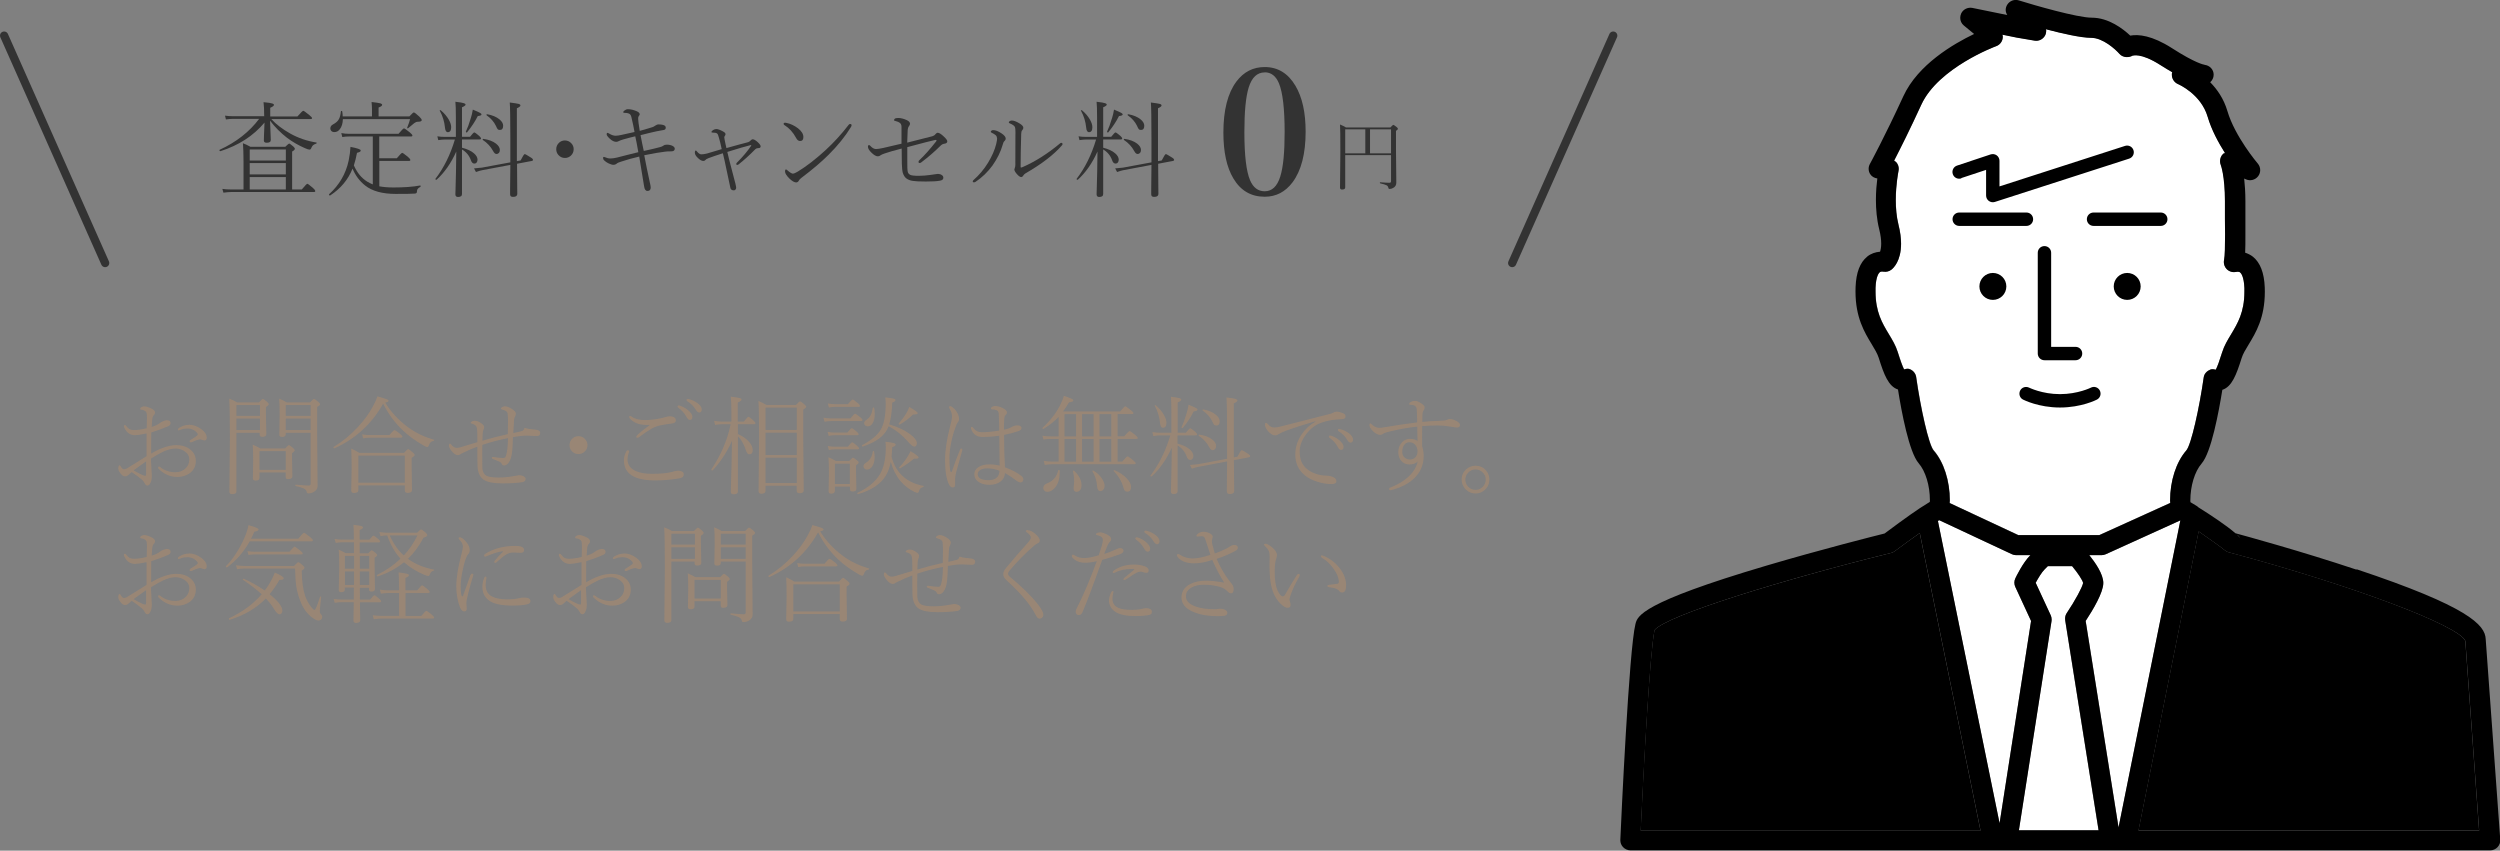 <?xml version="1.0" encoding="UTF-8"?>
<svg id="_レイヤー_2" data-name="レイヤー 2" xmlns="http://www.w3.org/2000/svg" viewBox="0 0 302.44 102.91">
  <rect x="0" y="0" width="302.44" height="102.91" fill="#808080" stroke="none"/>
  <defs>
    <style>
      .cls-1 {
        fill: none;
        stroke: #333;
        stroke-linecap: round;
        stroke-miterlimit: 10;
      }

      .cls-2, .cls-3, .cls-4, .cls-5 {
        stroke-width: 0px;
      }

      .cls-3 {
        fill: #333;
      }

      .cls-4 {
        fill: #998675;
      }

      .cls-5 {
        fill: #fff;
      }
    </style>
  </defs>
  <g id="_レイヤー_1-2" data-name="レイヤー 1">
    <g>
      <g>
        <g>
          <path class="cls-3" d="M31.96,14.08v-.07c0-.74-.03-1.29-.08-1.65.57.05.93.11,1.1.17.11.04.16.09.16.17,0,.1-.15.21-.45.34v1.05h3.29c.4-.46.64-.69.71-.69.06,0,.31.18.74.53.21.17.32.29.32.36s-.05.11-.16.11h-4.77c.58.64,1.34,1.22,2.3,1.76.97.54,2.02.9,3.15,1.08.03,0,.04.02.04.05,0,.05-.02.07-.07.09-.18.06-.31.13-.38.2-.07.06-.13.17-.2.32-.05.14-.12.2-.22.2-.11,0-.3-.06-.56-.18-.76-.33-1.49-.75-2.17-1.26-.76-.59-1.44-1.27-2.04-2.06.06,1.47.09,2.25.09,2.33,0,.23-.17.34-.5.34-.23,0-.34-.09-.34-.28,0-.05,0-.29.02-.72.02-.46.04-.94.06-1.44-1.35,1.61-3.13,2.76-5.34,3.46h-.02c-.06,0-.09-.04-.09-.11,0-.03,0-.05.02-.06,2.01-.92,3.6-2.17,4.78-3.74h-3.15c-.24,0-.53.02-.87.07l-.11-.46c.31.05.64.07.97.07h3.76ZM29.46,22.92v-3.36c0-.93-.03-1.67-.07-2.23.27.1.58.24.91.43h4.21c.26-.26.42-.39.48-.39s.22.12.49.35c.13.12.19.21.19.28,0,.1-.11.21-.33.33v4.59h1.17c.38-.46.61-.69.67-.69s.29.17.69.52c.18.15.27.28.27.37,0,.07-.06.11-.17.11h-10.04c-.24,0-.54.03-.9.08l-.13-.46c.33.05.68.07,1.03.07h1.54ZM34.58,19.42v-1.34h-4.37v1.34h4.37ZM30.21,19.73v1.37h4.37v-1.37h-4.37ZM30.21,21.42v1.5h4.37v-1.5h-4.37Z"/>
          <path class="cls-3" d="M45.1,22.32v-5.81h-2.83c-.3,0-.59.02-.86.07l-.12-.48c.31.06.63.09.98.09h5.94c.37-.44.59-.66.66-.66.07,0,.32.17.72.5.2.17.3.29.3.37s-.06.11-.18.11h-3.83v2.64h2.12c.37-.44.59-.66.66-.66.06,0,.3.17.71.51.18.15.27.27.27.36,0,.07-.05.11-.16.11h-3.59v3.07c.48.09,1.05.14,1.71.14,1.3,0,2.38-.08,3.22-.24.05,0,.07.02.07.08,0,.04-.01.07-.04.09-.17.09-.28.18-.33.26-.05.07-.08.18-.08.31,0,.15-.08.23-.24.24-.35.03-1.12.04-2.33.04-1.61,0-2.85-.34-3.7-1.02-.66-.52-1.17-1.2-1.52-2.04-.53,1.33-1.43,2.41-2.71,3.25-.01,0-.02,0-.03,0-.07,0-.11-.04-.11-.12,0-.01,0-.02.01-.03,1.24-1.12,2.03-2.48,2.37-4.07.13-.64.2-1.19.22-1.66.83.16,1.24.3,1.24.43,0,.08-.04.14-.11.17-.05.03-.16.07-.34.12-.1.54-.23,1.05-.38,1.52.39.89.93,1.54,1.61,1.96.23.14.46.25.71.35ZM41.47,14.08h3.53v-.89c0-.23-.02-.51-.05-.85.56.06.92.12,1.09.17.12.04.19.1.19.17,0,.11-.14.22-.43.33v1.07h3.73c.29-.32.47-.48.53-.48.08,0,.31.17.67.51.19.19.29.33.29.42,0,.13-.16.2-.48.2-.15,0-.29.06-.43.17-.35.3-.6.51-.75.62,0,0-.02.01-.03.01-.05,0-.07-.02-.07-.07,0,0,0-.02,0-.02.17-.43.29-.78.35-1.03h-8.13c-.02.53-.14.93-.37,1.22-.18.24-.4.35-.66.35-.16,0-.28-.05-.37-.14-.08-.08-.12-.18-.12-.3,0-.21.11-.38.34-.5.33-.17.57-.38.7-.63.12-.22.2-.53.24-.93,0-.04.03-.06.08-.06s.08.02.08.06c.04.24.06.45.06.62Z"/>
          <path class="cls-3" d="M55.89,16.9v.97c.62.16,1.11.38,1.45.68.29.25.43.51.43.77,0,.14-.04.25-.11.34-.07.09-.16.13-.27.13-.19,0-.33-.13-.42-.4-.2-.57-.56-1-1.08-1.31v5.37c.01.25-.15.38-.48.38-.21,0-.32-.11-.32-.32,0-.04,0-.25.02-.63.04-1.23.07-2.74.09-4.55-.63,1.41-1.43,2.55-2.38,3.41-.01,0-.03.01-.04.01-.07,0-.11-.03-.11-.09,0-.01,0-.02.01-.03,1.02-1.33,1.8-2.91,2.35-4.75h-1.21c-.19,0-.46.02-.8.07l-.11-.46c.28.05.58.07.9.07h1.34v-2.37c0-.91-.02-1.54-.06-1.88.54.06.9.12,1.05.18.12.04.18.1.18.17,0,.09-.14.2-.43.32v3.57h.97c.28-.36.45-.53.52-.53s.26.14.59.42c.14.13.22.24.22.32s-.06.11-.17.11h-2.13ZM53.2,13.42s-.01-.02-.01-.03c0-.04.03-.06.08-.06.03,0,.04,0,.06.02.41.34.73.72.97,1.14.19.34.28.64.28.9,0,.4-.14.6-.41.6-.19,0-.31-.19-.34-.56-.07-.71-.27-1.38-.62-2.02ZM56.52,16.01s-.02.02-.05.02c-.08,0-.11-.03-.11-.09,0,0,0-.02,0-.02.19-.4.4-.95.61-1.67.09-.28.17-.62.23-.99.5.21.8.34.9.41.1.06.15.12.15.17,0,.1-.15.17-.45.2-.33.66-.76,1.31-1.29,1.96ZM62.55,19.49l.43-.08c.26-.52.43-.77.5-.77.06,0,.31.14.75.42.17.1.25.2.25.29,0,.06-.05.1-.14.12l-1.79.34c0,1.06.01,1.97.02,2.75,0,.57.01.86.01.87,0,.26-.17.39-.52.39-.24,0-.35-.1-.35-.32,0-.07,0-.25,0-.53.02-.91.03-1.92.03-3.02l-3.41.64c-.18.03-.43.11-.75.22l-.23-.44c.42-.03.74-.06.94-.09l3.45-.64v-2.78c0-2.51-.03-4-.07-4.46.56.07.92.13,1.08.17.14.04.21.11.21.19,0,.1-.14.21-.43.34v6.39ZM58.42,16.94s-.03-.03-.03-.05c0-.07.03-.09.09-.09.63.09,1.14.28,1.52.57.31.24.47.5.47.77,0,.16-.04.28-.13.37-.07.08-.17.12-.28.12-.15,0-.29-.13-.42-.38-.28-.52-.69-.96-1.23-1.32ZM58.87,13.95s-.02-.03-.02-.06c0-.05.03-.08.09-.07.62.11,1.11.32,1.47.61.31.25.46.51.46.78,0,.34-.13.51-.4.51-.12,0-.21-.03-.27-.1-.05-.06-.12-.19-.21-.4-.23-.48-.6-.91-1.13-1.28Z"/>
          <path class="cls-3" d="M68.33,16.99c.31,0,.58.12.79.35.19.2.28.44.28.71,0,.31-.12.58-.35.79-.2.18-.44.27-.71.27-.31,0-.57-.12-.78-.35-.18-.2-.27-.44-.27-.71,0-.31.12-.58.35-.79.2-.18.43-.27.71-.27Z"/>
          <path class="cls-3" d="M77.84,18.27c.81-.17,1.48-.33,2-.47.19-.05.32-.11.4-.17.11-.09.25-.13.42-.13.27,0,.5.05.69.14.19.1.28.22.28.35,0,.21-.14.32-.42.32-.34,0-.6.01-.77.04-.57.06-1.4.21-2.5.43.18.97.4,2.05.66,3.23.08.33.12.55.12.67,0,.28-.13.42-.4.42-.21,0-.35-.19-.4-.56-.31-1.91-.5-3.11-.59-3.6-.77.18-1.5.38-2.21.62-.26.08-.41.15-.46.19-.14.13-.29.19-.45.19-.15,0-.34-.06-.58-.17-.21-.1-.39-.22-.53-.36-.1-.08-.14-.19-.14-.33,0-.07.03-.1.1-.1.03,0,.08.02.16.05.2.09.4.14.61.14.22,0,.48-.03.77-.1.17-.04.61-.16,1.33-.34.5-.13.93-.24,1.29-.32-.15-.86-.27-1.5-.37-1.92-.37.08-.85.21-1.46.38-.26.08-.43.14-.51.19-.13.07-.24.1-.33.1-.24,0-.5-.12-.77-.37-.26-.24-.39-.42-.39-.53,0-.13.04-.19.11-.19.02,0,.07.02.16.07.3.19.57.28.8.28.19,0,.43-.03.72-.1.43-.09.95-.2,1.58-.35-.09-.51-.21-1.11-.38-1.81-.05-.21-.14-.35-.29-.42-.13-.06-.32-.09-.57-.09-.09,0-.13-.03-.13-.1,0-.04.06-.1.17-.19.13-.1.26-.15.4-.15.33,0,.67.08,1.03.23.26.11.4.24.4.39,0,.05-.04.13-.12.22-.05.06-.07.17-.07.32,0,.18.06.67.19,1.46.28-.07.79-.21,1.54-.45.1-.03.21-.09.32-.17.13-.1.28-.16.43-.16.19,0,.37.02.53.06.22.06.33.17.33.33s-.08.26-.23.28c-.12.02-.43.08-.91.17-.46.1-1.09.25-1.91.46.05.26.11.6.2,1.02s.15.71.19.89Z"/>
          <path class="cls-3" d="M87.86,17.92c1.05-.3,1.92-.53,2.61-.71.12-.03.22-.09.32-.2.09-.1.18-.16.27-.16.15,0,.34.11.59.33.24.22.37.39.37.52,0,.14-.09.22-.27.22-.16,0-.29.05-.38.14-.7.71-1.37,1.32-2.02,1.83-.06.04-.11.06-.16.06-.08,0-.12-.04-.12-.12,0-.05.03-.1.09-.16.7-.7,1.28-1.39,1.73-2.06,0-.04-.02-.06-.06-.06-.64.16-1.59.43-2.84.83,0,.02.08.33.22.93.36,1.4.61,2.37.76,2.91.06.26.09.43.09.5,0,.08-.03.16-.09.22-.05.06-.12.09-.19.09-.25,0-.39-.11-.43-.34-.39-1.85-.62-2.94-.69-3.25-.03-.1-.09-.4-.21-.9-.8.26-1.37.45-1.73.59-.21.08-.34.16-.4.24-.05.07-.13.1-.23.1-.19,0-.4-.11-.64-.34-.26-.24-.39-.46-.39-.65,0-.18.04-.27.11-.27.05,0,.1.04.15.12.19.23.36.34.52.34.19,0,.42-.03.69-.1.65-.19,1.24-.36,1.78-.53-.12-.59-.24-1.05-.34-1.39-.07-.28-.14-.44-.22-.5-.09-.08-.27-.11-.54-.11-.09,0-.14-.02-.14-.07,0-.07.07-.15.2-.24.14-.08.27-.12.39-.12.17,0,.44.09.79.28.21.11.32.22.32.33,0,.07-.02.14-.07.2-.05.07-.08.13-.08.19,0,.04.01.13.04.27.05.27.12.62.22,1.03Z"/>
          <path class="cls-3" d="M94.91,15.15c-.07-.05-.11-.1-.11-.16,0-.09.05-.14.14-.14.07,0,.14,0,.21.02.49.1.95.32,1.4.66.43.34.64.69.64,1.05,0,.32-.13.48-.4.48-.19,0-.35-.12-.48-.37-.36-.68-.83-1.19-1.4-1.55ZM95.94,21c.11,0,.3-.08.57-.24,1.05-.64,2.15-1.49,3.31-2.55,1.04-.95,1.98-1.98,2.84-3.1.06-.08.12-.11.17-.11.13,0,.19.05.19.14,0,.06-.02.14-.07.22-.69,1.13-1.6,2.26-2.74,3.39-.83.83-1.91,1.75-3.25,2.76-.17.12-.27.24-.32.34-.07.14-.18.22-.33.22-.21,0-.49-.16-.82-.48-.35-.35-.52-.63-.52-.84,0-.17.04-.25.11-.25.05,0,.1.03.17.1.31.27.54.41.69.41Z"/>
          <path class="cls-3" d="M109.77,17.25c.15-.03,1.16-.29,3.03-.77.14-.04.27-.12.37-.25.09-.11.18-.17.27-.17.17,0,.42.15.74.46.28.26.42.45.42.58,0,.16-.12.26-.37.29-.16.02-.31.1-.45.24-.68.68-1.46,1.36-2.35,2.03-.05.04-.12.06-.2.06-.07,0-.11-.05-.11-.15,0-.07.03-.13.1-.19.62-.58,1.29-1.33,2.01-2.25.04-.05.07-.1.07-.14,0-.04-.03-.06-.09-.06-.02,0-.04,0-.07,0-.36.07-1.49.36-3.38.87v1.63c-.01.7.01,1.16.06,1.37.03.14.13.26.29.35.15.08.5.12,1.05.12.43,0,.9-.04,1.41-.11.54-.08.82-.12.84-.12.23,0,.4.04.53.14.12.08.18.19.18.33,0,.19-.14.31-.42.35-.36.07-.92.1-1.71.1s-1.31-.03-1.59-.08c-.27-.04-.51-.13-.72-.27-.21-.15-.37-.39-.47-.72-.06-.22-.09-.58-.11-1.08-.01-.56-.02-1.17-.02-1.84-.89.23-1.57.42-2.05.59-.26.09-.42.16-.48.21-.12.1-.23.14-.35.14-.21,0-.46-.14-.75-.42-.3-.28-.45-.53-.45-.74,0-.14.05-.2.14-.2.05,0,.11.04.17.12.22.24.45.36.67.36.17,0,.45-.04.86-.13.37-.08,1.11-.25,2.22-.52v-2.07c-.01-.21-.08-.36-.22-.46-.1-.08-.27-.15-.5-.21-.13-.03-.19-.06-.19-.1,0-.05.03-.11.1-.18.08-.06.21-.09.42-.09.3,0,.66.09,1.05.27.24.12.37.26.37.43,0,.09-.05.2-.16.34-.06.08-.1.21-.12.4-.02.37-.04.88-.06,1.52Z"/>
          <path class="cls-3" d="M120.61,16.74c0-.17-.05-.29-.15-.38-.15-.12-.29-.21-.43-.27-.11-.05-.17-.1-.17-.15s.03-.09.09-.14c.06-.04.12-.06.2-.06.29,0,.62.13,1.02.4.33.22.5.43.5.64,0,.09-.05.19-.15.28-.09.07-.17.23-.22.46-.24.84-.65,1.67-1.23,2.5-.57.78-1.25,1.44-2.04,1.97-.08.05-.15.07-.2.07-.1,0-.15-.03-.15-.1,0-.07.03-.13.09-.18.67-.58,1.25-1.27,1.74-2.06.5-.82.83-1.58,1-2.27.08-.34.12-.58.12-.72ZM122.85,16.17c0-.4-.02-.66-.07-.8-.06-.15-.27-.3-.63-.45-.07-.03-.11-.07-.11-.11,0-.06.04-.11.12-.16.07-.04.16-.07.25-.07.22,0,.53.11.91.34.32.19.48.37.48.54,0,.1-.05.2-.14.3-.08.09-.12.24-.12.45-.05,1.64-.07,2.96-.07,3.96,0,.07.02.1.06.1.03,0,.09-.02.17-.05,1.51-.66,3.02-1.61,4.51-2.85.07-.06.13-.09.16-.09.11,0,.17.05.17.15,0,.05-.02.1-.06.14-.96,1.12-2.44,2.26-4.43,3.41-.1.06-.19.15-.27.27-.06.11-.15.17-.25.17-.12,0-.3-.12-.52-.37-.2-.23-.3-.42-.3-.55,0-.02.02-.09.06-.2.04-.1.06-.22.06-.35,0-.83.01-2.09.01-3.8Z"/>
          <path class="cls-3" d="M133.46,16.9v.97c.62.16,1.11.38,1.45.68.29.25.43.51.43.77,0,.14-.04.25-.11.34-.07.09-.16.13-.27.13-.19,0-.33-.13-.42-.4-.2-.57-.56-1-1.08-1.31v5.37c.01.25-.15.38-.48.38-.21,0-.32-.11-.32-.32,0-.04,0-.25.02-.63.04-1.23.07-2.74.09-4.55-.63,1.41-1.43,2.55-2.38,3.41-.01,0-.03.01-.04.01-.07,0-.11-.03-.11-.09,0-.01,0-.02.01-.03,1.02-1.33,1.8-2.91,2.35-4.75h-1.21c-.19,0-.46.02-.8.07l-.11-.46c.28.05.58.07.9.07h1.34v-2.37c0-.91-.02-1.54-.06-1.88.54.06.9.12,1.05.18.12.04.18.1.18.17,0,.09-.14.2-.43.32v3.57h.97c.28-.36.45-.53.52-.53s.26.14.59.42c.14.13.22.24.22.32s-.06.11-.17.11h-2.13ZM130.77,13.42s-.01-.02-.01-.03c0-.04.03-.06.08-.06.03,0,.04,0,.06.02.41.34.73.72.97,1.14.19.34.28.64.28.9,0,.4-.14.6-.41.6-.19,0-.31-.19-.34-.56-.07-.71-.27-1.38-.62-2.02ZM134.09,16.01s-.02.02-.05.02c-.08,0-.11-.03-.11-.09,0,0,0-.02,0-.02.19-.4.4-.95.61-1.67.09-.28.17-.62.23-.99.5.21.8.34.9.41.1.06.15.12.15.17,0,.1-.15.17-.45.2-.33.66-.76,1.31-1.29,1.96ZM140.11,19.49l.43-.08c.26-.52.43-.77.5-.77.06,0,.31.14.75.42.17.1.25.2.25.29,0,.06-.05.1-.14.12l-1.79.34c0,1.06.01,1.97.02,2.75,0,.57.01.86.01.87,0,.26-.17.39-.52.39-.24,0-.35-.1-.35-.32,0-.07,0-.25,0-.53.02-.91.03-1.92.03-3.02l-3.41.64c-.18.03-.43.11-.75.22l-.23-.44c.42-.03.74-.06.94-.09l3.45-.64v-2.78c0-2.51-.03-4-.07-4.46.56.07.92.13,1.08.17.14.04.21.11.21.19,0,.1-.14.21-.43.34v6.39ZM135.98,16.94s-.03-.03-.03-.05c0-.07.03-.09.09-.09.63.09,1.14.28,1.52.57.31.24.47.5.47.77,0,.16-.04.28-.13.37-.07.08-.17.12-.28.12-.15,0-.29-.13-.42-.38-.28-.52-.69-.96-1.23-1.32ZM136.43,13.95s-.02-.03-.02-.06c0-.05.03-.08.09-.07.62.11,1.11.32,1.47.61.31.25.46.51.46.78,0,.34-.13.51-.4.51-.12,0-.21-.03-.27-.1-.05-.06-.12-.19-.21-.4-.23-.48-.6-.91-1.13-1.28Z"/>
          <path class="cls-3" d="M153,8.11c1.58,0,2.83.76,3.72,2.27.82,1.38,1.23,3.23,1.23,5.55,0,2.67-.53,4.71-1.58,6.12-.88,1.17-2,1.75-3.37,1.75-1.65,0-2.91-.73-3.79-2.21-.81-1.35-1.21-3.2-1.21-5.55,0-2.72.53-4.78,1.58-6.18.88-1.17,2.02-1.75,3.43-1.75ZM153,8.76c-.91,0-1.55.6-1.93,1.8-.36,1.14-.53,2.95-.53,5.42,0,2.8.23,4.75.69,5.83.38.89.97,1.33,1.77,1.33.88,0,1.51-.59,1.88-1.78.36-1.13.53-2.92.53-5.38,0-2.82-.23-4.77-.68-5.88-.37-.9-.95-1.35-1.73-1.35Z"/>
          <path class="cls-3" d="M162.74,18.78v3.89c0,.17-.13.26-.38.26-.17,0-.25-.08-.25-.23l.04-4.31c0-1.88-.01-2.99-.04-3.33.29.12.53.24.72.36h5.37c.2-.21.32-.32.36-.32s.18.1.41.28c.09.07.14.14.14.2,0,.07-.08.15-.23.25v2.18l.04,4.09c0,.29-.13.51-.39.64-.13.08-.28.12-.44.12-.07,0-.12-.05-.14-.16-.02-.12-.09-.22-.22-.29-.14-.07-.39-.15-.76-.23-.02,0-.04-.03-.04-.06,0-.05.01-.07.04-.07.49.04.86.06,1.13.06.12,0,.18-.06.18-.17v-3.17h-5.54ZM162.74,18.55h2.43v-2.9h-2.43v2.9ZM168.28,18.55v-2.9h-2.54v2.9h2.54Z"/>
        </g>
        <g>
          <line class="cls-1" x1=".5" y1="4.31" x2="12.72" y2="31.82"/>
          <line class="cls-1" x1="195.16" y1="4.31" x2="182.94" y2="31.82"/>
        </g>
      </g>
      <g>
        <path class="cls-4" d="M18.25,54.89c1.17-.69,2.2-1.04,3.09-1.04.68,0,1.25.18,1.7.55.43.35.65.81.65,1.36,0,.64-.25,1.14-.76,1.5-.41.29-.9.44-1.47.44-.85,0-1.61-.33-2.27-.98-.04-.04-.06-.1-.06-.18,0-.07.04-.1.11-.1.04,0,.1.03.16.08.51.41,1.12.61,1.83.61.49,0,.9-.16,1.23-.48.3-.29.44-.65.44-1.07s-.2-.75-.6-1.01c-.32-.21-.68-.31-1.06-.31-.44,0-.95.13-1.51.39-.38.18-.87.45-1.46.82,0,.22,0,.48.03.8.02.42.03.68.04.79l.03.51c0,.29-.04.55-.13.75-.1.28-.23.42-.39.42-.14,0-.25-.08-.32-.23-.09-.19-.22-.36-.41-.52-.27-.24-.67-.53-1.19-.88-.19.17-.31.27-.35.31-.14.14-.29.21-.46.21-.19,0-.38-.13-.58-.41-.16-.21-.23-.39-.23-.53,0-.27.06-.4.17-.4.04,0,.09.06.15.17.11.21.24.31.38.31.11,0,.23-.03.34-.1.41-.24.86-.52,1.36-.84.57-.36.91-.57,1.02-.64v-2.75c-.68.14-1.15.21-1.39.21-.51,0-.9-.23-1.18-.68-.11-.18-.17-.31-.17-.4,0-.1.04-.15.13-.15.04,0,.09.03.14.1.16.21.31.35.46.42.13.06.31.09.51.09.38,0,.89-.07,1.52-.22.02-.55.03-.98.03-1.27,0-.38-.03-.6-.09-.68-.12-.17-.32-.27-.6-.3-.08,0-.13-.05-.13-.11,0-.08.06-.15.18-.21.1-.05.2-.08.32-.08.2,0,.46.08.79.23.34.15.51.33.51.52,0,.11-.04.21-.13.3-.13.11-.2.32-.22.62-.03.25-.05.53-.06.82.44-.13.77-.29.99-.47.1-.08.24-.16.41-.23s.32-.11.43-.11c.3,0,.46.12.46.35,0,.16-.1.29-.31.38-.56.25-1.24.5-2.03.75,0,.35-.01.77-.01,1.28v1.29ZM17.68,55.81c-.17.11-.67.48-1.52,1.09.32.2.68.39,1.09.57.14.06.25.09.33.09.07,0,.1-.1.1-.3v-1.45ZM22.85,51.38c.52,0,1.02.18,1.51.54.43.32.65.66.65,1.03,0,.22-.1.34-.31.34-.04,0-.13-.03-.26-.08-.1-.04-.2-.06-.3-.06-.02,0-.12.03-.3.08-.1.03-.3.11-.6.25-.03.02-.09.03-.17.03-.09,0-.13-.04-.13-.11,0-.08.03-.14.1-.17.39-.24.66-.41.8-.53.06-.06.09-.12.09-.16,0-.03-.02-.08-.06-.14-.3-.37-.7-.56-1.21-.56-.29,0-.54.04-.75.13-.17.07-.26.1-.29.1-.07,0-.1-.04-.1-.11,0-.08.08-.17.25-.26.35-.2.71-.3,1.08-.3Z"/>
        <path class="cls-4" d="M31.45,52.36h-2.85v7.07c.01.23-.16.35-.51.35-.22,0-.34-.1-.34-.29l.06-6.46c0-2.53-.03-4.13-.08-4.81.38.15.7.3.96.46h2.64c.26-.28.42-.42.47-.42.07,0,.23.11.49.34.15.13.22.23.22.3,0,.08-.11.2-.34.34v.95l.05,2.34c0,.21-.17.32-.5.32-.21,0-.31-.09-.31-.26v-.23ZM31.45,50.31v-1.31h-2.85v1.31h2.85ZM31.45,52.03v-1.4h-2.85v1.4h2.85ZM34.57,57.16h-3.18v.63c0,.24-.15.35-.46.35-.22,0-.34-.09-.34-.26l.04-2.05c0-.93-.02-1.61-.06-2.04.44.2.75.35.92.46h3c.25-.27.4-.4.46-.4.07,0,.23.11.49.34.14.12.21.21.21.29s-.11.19-.32.34v.75l.04,2.05c0,.22-.16.34-.48.34-.13,0-.22-.02-.27-.06-.04-.04-.06-.11-.06-.21v-.52ZM34.57,56.84v-2.26h-3.18v2.26h3.18ZM37.58,52.36h-3.01v.18c0,.22-.15.32-.46.32-.21,0-.32-.09-.32-.26l.04-2.43c0-.93-.02-1.58-.06-1.95.34.14.65.29.92.46h2.81c.27-.28.42-.42.48-.42.08,0,.25.12.52.35.15.13.22.23.22.3,0,.08-.12.19-.35.32v3.43l.05,6.15c0,.27-.14.5-.42.68-.2.13-.44.2-.71.2-.1,0-.16-.05-.18-.16-.02-.18-.14-.33-.35-.43-.18-.09-.51-.19-.98-.3-.03,0-.05-.04-.05-.09,0-.06.02-.09.06-.08.79.08,1.31.11,1.58.11.14,0,.21-.07.21-.22v-6.18ZM37.58,50.31v-1.31h-3.01v1.31h3.01ZM37.58,52.03v-1.4h-3.01v1.4h3.01Z"/>
        <path class="cls-4" d="M46.35,48.83c-1.37,2.45-3.33,4.25-5.89,5.41,0,0-.01,0-.02,0-.06,0-.1-.04-.1-.13,0-.02,0-.04.03-.05,1.04-.62,2.02-1.42,2.92-2.39.76-.82,1.36-1.64,1.81-2.48.28-.51.46-.92.56-1.24.66.19,1.05.31,1.19.37.11.05.16.11.16.18,0,.08-.13.15-.41.21.68,1.12,1.6,2.11,2.75,2.97.88.65,1.93,1.16,3.14,1.52.03,0,.04.02.04.06,0,.04-.02.06-.06.07-.17.03-.3.09-.38.17-.08.08-.15.22-.22.41-.04.11-.1.17-.18.17-.09,0-.23-.06-.42-.17-.98-.56-1.81-1.16-2.49-1.8-.97-.91-1.78-2-2.43-3.28ZM48.97,58.72h-5.62v.58c0,.22-.17.34-.52.34-.22,0-.34-.09-.34-.29l.05-2.7c0-.98-.02-1.78-.05-2.39.36.17.69.35.98.53h5.41c.27-.3.43-.46.49-.46.07,0,.26.14.57.41.15.12.22.22.22.3,0,.09-.12.21-.36.35v1.13l.04,2.76c0,.23-.18.35-.53.35-.22,0-.34-.1-.34-.3v-.62ZM48.97,58.4v-3.28h-5.62v3.28h5.62ZM43.93,53.03l-.12-.48c.29.05.6.08.94.08h2.36c.34-.4.54-.6.61-.6.07,0,.3.15.69.46.18.15.27.26.27.35,0,.08-.06.11-.17.11h-3.78c-.27,0-.54.03-.81.08Z"/>
        <path class="cls-4" d="M57.73,54.04c-.62.23-1.24.5-1.84.8-.21.15-.38.22-.49.22-.2,0-.41-.11-.63-.34-.3-.34-.46-.61-.46-.79,0-.17.04-.26.13-.26.05,0,.11.05.18.15.19.24.4.36.61.36.14,0,.29-.02.43-.06l2.09-.63c0-.41,0-.88-.02-1.41-.02-.27-.07-.46-.16-.56-.11-.12-.27-.21-.49-.27-.09-.03-.14-.05-.14-.09,0-.05.02-.08.06-.11.11-.1.26-.15.43-.15.23,0,.48.09.76.28.25.17.38.33.38.49,0,.11-.03.21-.08.31-.05.1-.08.27-.1.52-.02.26-.03.53-.03.82.91-.28,1.93-.55,3.07-.8.02-.62.03-1.19.03-1.7-.02-.49-.04-.78-.06-.86-.06-.18-.27-.32-.63-.41-.11-.03-.17-.08-.17-.14,0-.05.06-.11.19-.18.11-.05.19-.08.27-.08.25,0,.54.11.88.33.31.2.47.39.47.58,0,.1-.04.21-.11.35-.07.11-.12.34-.13.7,0,.04,0,.21-.03.51-.02.31-.03.57-.04.77.59-.13.94-.21,1.05-.25.13-.04.22-.13.26-.27.02-.07.04-.11.08-.11.02,0,.04,0,.06.02.25.09.65.15,1.18.19.41.03.62.16.62.41s-.13.37-.41.37l-1.19-.05c-.47,0-1.04.06-1.7.18-.02.73-.04,1.27-.08,1.63-.06.66-.2,1.15-.42,1.45-.17.23-.36.35-.57.35-.13,0-.22-.05-.26-.16-.05-.12-.13-.21-.23-.26-.23-.11-.51-.23-.84-.35-.1-.03-.15-.08-.15-.17,0-.06.04-.09.12-.09h.04c.52.08.92.13,1.22.13.17,0,.27-.08.32-.23.16-.46.24-1.19.25-2.18-1.09.22-2.12.49-3.1.82,0,.43-.01.87-.01,1.31s0,.88.01,1.34c0,.55.18.92.53,1.1.27.13.73.2,1.39.2.62,0,1.2-.05,1.74-.15.47-.08.73-.13.77-.13.22,0,.42.05.58.14.15.09.23.19.23.31,0,.2-.13.33-.39.39-.64.1-1.44.15-2.4.15-1.09,0-1.85-.15-2.28-.44-.45-.31-.7-.84-.75-1.59-.01-.3-.02-.69-.02-1.17v-1.24Z"/>
        <path class="cls-4" d="M69.98,52.77c.32,0,.59.12.8.35.19.21.29.45.29.73,0,.32-.12.59-.36.8-.21.19-.45.28-.73.28-.32,0-.59-.12-.8-.35-.19-.21-.28-.45-.28-.73,0-.32.12-.59.35-.8.2-.19.44-.28.72-.28Z"/>
        <path class="cls-4" d="M75.94,54.48c.12,0,.18.04.18.13,0,0-.02.06-.06.17-.1.29-.15.55-.15.78,0,.66.35,1.14,1.04,1.44.5.22,1.15.32,1.93.32,1.06,0,1.87-.08,2.41-.23.34-.1.58-.15.71-.15.21,0,.39.04.52.11.13.08.2.18.2.3,0,.19-.07.33-.2.41-.09.05-.26.1-.51.14-.97.15-1.88.22-2.74.22-2.53,0-3.79-.81-3.79-2.43,0-.35.09-.69.26-1.03.06-.13.13-.2.2-.2ZM78.55,51.4c-.09,0-.18.01-.29.01-.96,0-1.66-.28-2.1-.83-.03-.03-.04-.08-.04-.15,0-.08.04-.11.11-.11.05,0,.12.03.2.09.37.27.92.41,1.65.41.27,0,.68-.03,1.22-.1.52-.08.97-.18,1.35-.3.13-.04.27-.06.41-.06s.28.03.41.08c.19.08.29.21.29.41,0,.23-.17.36-.52.39-.39.04-.86.12-1.41.23-.35.08-.69.21-1.01.39-.44.25-.95.6-1.53,1.04-.06.04-.13.06-.21.06s-.11-.03-.11-.1c0-.06.03-.13.1-.2.45-.43.96-.83,1.51-1.22v-.03ZM82.11,49.06c.06,0,.1,0,.13.01.39.14.71.31.96.52.37.3.56.58.56.84s-.11.37-.32.37c-.14,0-.28-.14-.43-.43-.2-.37-.52-.72-.96-1.05-.05-.04-.08-.08-.08-.13,0-.1.05-.15.15-.15ZM83.2,48.26s.11.01.2.04c.32.08.63.23.92.43.39.27.58.55.58.83,0,.11-.04.2-.11.27-.05.05-.12.08-.19.08-.14,0-.29-.12-.43-.35-.23-.4-.58-.75-1.06-1.04-.03-.02-.05-.06-.05-.13,0-.09.04-.13.13-.13Z"/>
        <path class="cls-4" d="M89.27,51.32v1.19c.62.27,1.09.62,1.42,1.03.25.32.37.62.37.91,0,.34-.14.51-.42.51-.17,0-.31-.17-.41-.51-.25-.76-.57-1.31-.96-1.67v6.66c0,.24-.17.36-.52.36-.22,0-.34-.1-.34-.3,0-.05,0-.31.02-.75.05-1.46.09-3.27.12-5.41-.6,1.34-1.38,2.54-2.34,3.57,0,0-.02.01-.03.01-.08,0-.12-.04-.12-.11,0,0,0-.02,0-.03,1.16-1.74,1.94-3.55,2.33-5.46h-1.1c-.18,0-.44.03-.78.08l-.12-.49c.33.06.62.09.89.09h1.2v-1.34c0-.73-.03-1.29-.08-1.67.6.06.98.12,1.14.18.11.04.17.09.17.17,0,.11-.15.23-.46.35v2.31h.74c.3-.39.49-.58.56-.58s.27.16.61.47c.16.13.23.24.23.32,0,.08-.06.11-.17.11h-1.97ZM96.39,58.76h-3.78v.6c0,.25-.16.37-.48.37-.24,0-.36-.1-.36-.3l.06-6.5c0-2.45-.03-3.93-.08-4.42.3.11.62.27.97.48h3.57c.27-.29.43-.43.49-.43.08,0,.25.12.52.35.16.13.23.24.23.3,0,.08-.12.2-.36.35v3.37l.06,6.39c0,.23-.16.35-.49.35-.24,0-.36-.09-.36-.29v-.62ZM96.39,52.01v-2.7h-3.78v2.7h3.78ZM96.39,55.05v-2.71h-3.78v2.71h3.78ZM96.39,58.44v-3.07h-3.78v3.07h3.78Z"/>
        <path class="cls-4" d="M99.75,51.02l-.13-.49c.29.06.61.09.95.09h2.31c.3-.38.49-.57.56-.57.08,0,.3.15.65.44.17.14.25.25.25.32,0,.08-.05.13-.17.13h-3.59c-.29,0-.56.03-.82.08ZM100.25,52.73l-.13-.49c.26.06.55.09.86.09h1.53c.29-.35.46-.53.53-.53.07,0,.28.14.61.43.15.12.22.23.22.31,0,.08-.06.11-.17.11h-2.72c-.22,0-.47.03-.73.08ZM100.27,54.44l-.13-.49c.27.06.56.09.86.09h1.57c.28-.35.45-.53.52-.53.07,0,.28.14.61.43.15.12.22.23.22.31,0,.08-.06.11-.17.11h-2.76c-.22,0-.45.03-.72.08ZM100.28,49.3l-.13-.49c.34.06.64.09.92.09h1.5c.33-.38.52-.57.58-.57.07,0,.29.15.65.46.16.13.23.23.23.32,0,.08-.05.11-.16.11h-2.79c-.27,0-.53.03-.79.08ZM102.81,58.87h-1.81v.51c0,.22-.15.34-.44.34-.22,0-.32-.09-.32-.27l.04-2.21c0-.9-.02-1.54-.06-1.92.33.13.63.28.89.44h1.64c.24-.26.39-.39.44-.39.06,0,.22.1.48.31.14.11.21.2.21.27,0,.09-.11.21-.32.35v.78l.04,2.06c0,.22-.15.32-.46.32-.21,0-.32-.09-.32-.26v-.34ZM102.81,58.55v-2.46h-1.81v2.46h1.81ZM107.77,55.82c-.11.66-.33,1.25-.63,1.77-.63.99-1.74,1.72-3.33,2.19h-.02c-.06,0-.08-.04-.08-.11,0-.03.01-.05.04-.06,1.24-.58,2.12-1.31,2.66-2.17.5-.82.75-1.92.75-3.31,0-.2-.01-.43-.04-.69.54.06.89.12,1.04.17.13.04.2.11.2.19,0,.1-.14.2-.42.3-.02.29-.03.5-.04.63,0,.12-.02.29-.04.52.26,1.05.77,1.89,1.52,2.5.62.51,1.39.85,2.33,1.03.03,0,.04.02.04.06,0,.04-.02.07-.06.07-.17.05-.29.12-.36.2-.07.08-.13.2-.18.36-.03.1-.08.15-.17.15-.07,0-.18-.04-.35-.11-.66-.32-1.23-.76-1.7-1.32-.54-.65-.93-1.43-1.18-2.35ZM107.57,51.34c1.03.3,1.87.7,2.52,1.18.55.41.83.78.83,1.12,0,.11-.03.2-.09.28s-.14.11-.24.11c-.15,0-.4-.21-.77-.63-.66-.75-1.43-1.37-2.31-1.84-.1.25-.23.49-.39.72-.52.73-1.44,1.31-2.75,1.74h-.02c-.05,0-.08-.04-.08-.11,0-.03.01-.05.03-.06,1.12-.6,1.86-1.21,2.24-1.86.41-.67.61-1.75.61-3.23,0-.22-.02-.45-.05-.69.57.07.93.12,1.07.17.11.03.16.09.16.17,0,.1-.13.2-.4.3,0,.17,0,.4-.03.71-.07.82-.18,1.47-.34,1.93ZM105.59,54.62s.03-.06.07-.06c.05,0,.08.02.09.06.04.26.06.48.06.65,0,.49-.1.88-.3,1.17-.17.25-.38.37-.63.37-.12,0-.22-.04-.31-.13-.07-.08-.11-.16-.11-.26,0-.17.1-.32.3-.44.48-.29.75-.75.83-1.38ZM105.59,49.36s.04-.07.08-.07c.05,0,.08.02.09.06.04.22.06.46.06.73,0,.49-.09.87-.27,1.15-.15.24-.34.35-.58.35-.13,0-.23-.04-.32-.13-.08-.08-.11-.16-.11-.26,0-.14.1-.29.31-.42.41-.28.65-.75.73-1.4ZM108.85,51.36s-.02.01-.03.01c-.07,0-.1-.04-.1-.11,0-.01,0-.03.01-.04.33-.37.64-.77.91-1.22.17-.27.29-.53.35-.77.68.38,1.03.64,1.03.75,0,.11-.14.16-.41.16h-.14c-.54.51-1.08.91-1.62,1.22ZM108.92,56.65s-.02.01-.03.01c-.08,0-.11-.04-.11-.11,0-.01,0-.02.01-.03.33-.33.65-.72.94-1.17.21-.33.35-.59.42-.77.65.38.98.64.98.77,0,.09-.12.14-.35.14-.06,0-.12,0-.2-.01-.51.43-1.07.82-1.67,1.17Z"/>
        <path class="cls-4" d="M114.86,55.4c0,.71.03,1.21.08,1.48.03.16.07.23.12.23.05,0,.08-.03.1-.08.3-.9.62-1.77.98-2.62.03-.1.09-.15.17-.15s.11.06.11.17c0,.03,0,.08-.03.13-.46,1.63-.7,2.5-.73,2.61-.08.37-.11.59-.11.67v.78c.01.23-.09.35-.29.35-.18,0-.33-.11-.44-.34-.33-.63-.49-1.63-.49-2.99,0-1.15.21-2.53.63-4.15.14-.49.21-.87.21-1.15s-.1-.59-.3-.92c-.04-.07-.06-.12-.06-.16,0-.08.05-.13.15-.13.06,0,.15.04.26.13.2.14.38.34.54.6.17.26.26.54.26.84,0,.15-.06.29-.18.43-.08.09-.14.24-.2.44-.25.63-.45,1.32-.59,2.08-.13.65-.19,1.23-.19,1.74ZM121.6,56.54c.87.33,1.53.68,1.98,1.05.13.11.21.23.22.36.01.22-.08.36-.29.41-.02,0-.04,0-.07,0-.12,0-.25-.05-.39-.15-.49-.38-.98-.71-1.48-.99,0,.41-.17.74-.5,1.01-.34.28-.8.42-1.38.42s-1.02-.13-1.36-.39c-.3-.23-.46-.52-.46-.88,0-.38.18-.67.53-.89.33-.21.76-.31,1.3-.31.44,0,.85.05,1.23.15l-.04-3.62c-.68.1-1.35.15-2.03.15s-1.11-.3-1.36-.91c-.03-.08-.04-.14-.04-.19,0-.08.04-.12.11-.12.06,0,.12.05.2.16.24.33.58.49,1.01.49.59,0,1.29-.07,2.1-.2,0-.54-.02-1.18-.05-1.92,0-.25-.06-.42-.17-.49-.15-.1-.36-.15-.61-.15-.11,0-.17-.04-.17-.13,0-.07.06-.14.17-.2.1-.05.21-.08.34-.08.28,0,.58.08.89.23.36.17.54.36.54.56,0,.1-.05.2-.16.29-.1.08-.15.26-.17.53-.03.43-.04.84-.04,1.25.23-.05.45-.1.64-.17.05-.02.18-.09.39-.2.17-.1.38-.15.65-.15.13,0,.23.03.32.09.09.06.13.13.13.22,0,.16-.12.29-.37.38-.49.17-1.08.33-1.74.46,0,1.54.04,2.85.11,3.94ZM120.92,56.95c-.49-.19-.98-.29-1.48-.29-.35,0-.63.06-.84.19-.21.13-.32.29-.32.5,0,.49.44.74,1.31.74.45,0,.79-.11,1.01-.33.21-.19.31-.46.31-.81Z"/>
        <path class="cls-4" d="M128.6,49.78h6.91c.35-.42.56-.63.63-.63.05,0,.29.17.69.49.19.16.29.27.29.34,0,.08-.06.11-.18.11h-1.74v2.69h.8c.37-.42.58-.63.65-.63.08,0,.31.16.7.48.19.16.29.28.29.36,0,.08-.06.11-.18.11h-2.26v2.74h.56c.36-.42.57-.63.65-.63.08,0,.3.16.68.48.21.17.31.29.31.36s-.05.11-.16.11h-9.97c-.24,0-.53.03-.88.08l-.12-.49c.31.06.65.09,1,.09h.8v-2.74h-.99c-.3,0-.58.03-.84.08l-.13-.47c.31.05.64.08.97.08h.99v-2.36c-.49.52-1.1,1.01-1.83,1.46-.01,0-.02,0-.03,0-.07,0-.1-.03-.1-.1,0-.01,0-.03.01-.04,1.02-.92,1.79-1.95,2.29-3.08.13-.27.23-.53.29-.78.77.25,1.15.42,1.15.52,0,.08-.04.13-.11.17-.07.03-.21.07-.42.1-.25.43-.49.8-.72,1.1ZM128.02,56.9s.03-.05.08-.05c.07,0,.1.03.1.08,0,.08,0,.16,0,.24,0,.71-.17,1.3-.52,1.76-.29.38-.62.57-.99.57-.14,0-.26-.05-.35-.15-.08-.09-.13-.19-.13-.3,0-.27.16-.47.47-.58.71-.27,1.16-.79,1.34-1.56ZM130.18,52.79v-2.69h-1.4v2.69h1.4ZM130.18,55.85v-2.74h-1.4v2.74h1.4ZM129.81,57s0-.07.05-.07c.04,0,.07,0,.09.03.6.56.89,1.14.89,1.74,0,.26-.06.46-.18.6-.11.13-.25.2-.43.2-.23,0-.35-.14-.35-.42l.07-.82c0-.46-.05-.87-.15-1.24ZM132.3,52.79v-2.69h-1.4v2.69h1.4ZM132.3,55.85v-2.74h-1.4v2.74h1.4ZM132.17,57.02s-.02-.02-.02-.03c0-.05.03-.07.08-.07.02,0,.03,0,.04.01.42.24.76.55,1.02.94.22.33.34.63.34.9,0,.19-.05.35-.16.47-.09.11-.21.17-.35.17-.23,0-.37-.19-.4-.58-.04-.66-.23-1.27-.56-1.81ZM134.44,52.79v-2.69h-1.43v2.69h1.43ZM134.44,55.85v-2.74h-1.43v2.74h1.43ZM134.73,57s-.01-.02-.01-.04c0-.05.03-.08.08-.08,0,0,.02,0,.03,0,.63.27,1.13.61,1.51,1.03.33.35.49.69.49.99,0,.39-.16.58-.47.58-.13,0-.23-.04-.3-.13-.05-.08-.12-.23-.18-.45-.18-.66-.56-1.3-1.15-1.92Z"/>
        <path class="cls-4" d="M142.45,52.68v.99c.64.16,1.13.39,1.48.7.29.25.44.52.44.79,0,.14-.04.26-.11.35-.07.09-.16.13-.27.13-.19,0-.34-.14-.43-.41-.21-.58-.57-1.02-1.1-1.34v5.49c.01.26-.16.39-.49.39-.21,0-.32-.11-.32-.32,0-.04,0-.26.02-.65.04-1.25.07-2.8.09-4.65-.65,1.44-1.46,2.6-2.44,3.49-.01,0-.03.01-.04.01-.07,0-.11-.03-.11-.09,0-.01,0-.02.01-.03,1.04-1.36,1.84-2.98,2.4-4.86h-1.24c-.19,0-.47.03-.82.08l-.11-.48c.29.05.59.08.92.08h1.38v-2.43c0-.93-.02-1.57-.06-1.92.56.06.92.12,1.08.18.12.04.18.1.18.18,0,.09-.15.2-.44.33v3.66h.99c.29-.36.46-.54.53-.54.06,0,.27.14.61.43.15.13.22.24.22.32s-.06.11-.17.11h-2.18ZM139.7,49.11s-.01-.02-.01-.03c0-.04.03-.06.08-.06.02,0,.04,0,.06.03.42.35.75.73.99,1.17.19.35.29.65.29.92,0,.41-.14.61-.42.61-.2,0-.31-.19-.35-.57-.07-.73-.28-1.42-.63-2.07ZM143.09,51.76s-.03.03-.05.03c-.08,0-.11-.03-.11-.09,0,0,0-.02,0-.02.2-.41.41-.97.63-1.71.09-.29.17-.63.23-1.01.51.21.82.35.93.42.1.06.15.12.15.18,0,.11-.15.17-.46.21-.33.67-.78,1.34-1.32,2ZM149.26,55.33l.44-.08c.27-.53.44-.79.51-.79.06,0,.32.14.77.43.17.11.26.21.26.3,0,.06-.05.11-.14.13l-1.83.35c0,1.08.01,2.02.03,2.81,0,.58.01.88.01.89,0,.27-.18.4-.53.4-.24,0-.36-.11-.36-.32,0-.07,0-.25,0-.54.02-.93.03-1.96.03-3.09l-3.49.66c-.18.03-.44.11-.77.22l-.23-.45c.44-.03.76-.06.96-.09l3.53-.66v-2.85c0-2.57-.03-4.09-.08-4.57.57.07.94.13,1.11.18.14.05.22.11.22.19,0,.1-.15.22-.44.35v6.54ZM145.03,52.72s-.03-.03-.03-.05c0-.07.03-.1.09-.09.65.09,1.16.28,1.55.58.32.25.48.51.48.79,0,.16-.04.29-.13.38-.08.08-.17.13-.29.13-.15,0-.3-.13-.43-.39-.28-.54-.7-.99-1.25-1.35ZM145.49,49.66s-.02-.04-.02-.06c0-.06.03-.08.09-.07.63.11,1.13.32,1.51.63.32.25.48.52.48.8,0,.35-.14.52-.41.52-.12,0-.21-.03-.27-.1-.06-.06-.13-.2-.22-.41-.23-.49-.62-.93-1.16-1.31Z"/>
        <path class="cls-4" d="M161.69,49.8c.22,0,.47.06.74.17.23.08.35.21.35.39,0,.22-.14.34-.42.35-.97.03-1.81.17-2.52.43-.72.25-1.35.74-1.88,1.46-.49.67-.73,1.35-.73,2.03,0,.93.29,1.63.88,2.1.31.27.7.47,1.17.62.37.12.73.18,1.09.18.42.02.75.09.99.22.21.11.31.27.31.47,0,.22-.2.34-.6.34-.56,0-1.14-.1-1.76-.3s-1.11-.46-1.48-.78c-.75-.62-1.13-1.45-1.13-2.48,0-.87.25-1.68.76-2.44.43-.65,1-1.17,1.69-1.56l-.03-.04c-1.41.41-2.57.79-3.48,1.12-.36.13-.68.28-.96.44-.14.1-.29.15-.44.15-.27,0-.55-.18-.86-.53-.23-.3-.35-.55-.35-.74,0-.17.04-.25.13-.25.04,0,.09.04.17.11.17.19.31.31.43.37.13.06.27.09.44.09.17,0,.45-.05.83-.15.59-.15,1.55-.39,2.9-.74,1.19-.3,2.1-.54,2.74-.7.26-.05.46-.12.61-.2.13-.09.27-.13.43-.13ZM160.89,52.69c.06,0,.11,0,.13.01.39.14.71.31.96.52.37.3.56.58.56.84s-.11.37-.32.37c-.14,0-.28-.14-.42-.42-.2-.38-.52-.73-.96-1.05-.05-.04-.08-.08-.08-.13,0-.09.05-.14.14-.14ZM161.98,51.89c.05,0,.12.01.21.04.32.08.62.23.92.43.39.27.58.55.58.84,0,.1-.03.18-.09.25-.06.07-.13.1-.21.1-.14,0-.29-.12-.42-.35-.23-.41-.58-.75-1.06-1.05-.03-.02-.05-.06-.05-.13,0-.09.04-.13.13-.13Z"/>
        <path class="cls-4" d="M172.05,51.59c0,.66-.01,1.2-.01,1.63v.75c.13.38.19.78.19,1.2,0,1.1-.41,2.02-1.22,2.76-.61.56-1.42.99-2.43,1.29-.23.06-.35.09-.36.09-.11,0-.17-.05-.17-.15,0-.08.04-.14.13-.17.9-.35,1.63-.78,2.2-1.31.6-.55.98-1.17,1.13-1.86-.24.25-.57.37-.99.37-.39,0-.71-.13-.97-.4-.26-.27-.39-.63-.39-1.09,0-.48.15-.88.46-1.2.26-.27.57-.41.93-.41.42,0,.73.09.94.27l-.04-1.75c-1.05.11-2.12.3-3.21.56-.46.1-.78.21-.94.33-.11.08-.21.11-.32.11-.25,0-.53-.13-.82-.39-.33-.3-.49-.57-.49-.8,0-.13.04-.2.11-.2.03,0,.08.03.15.1.3.3.62.44.96.44.14,0,.36-.03.66-.08,1.1-.2,2.4-.39,3.89-.58,0-.27,0-.68-.03-1.23,0-.3-.03-.5-.08-.6-.11-.21-.35-.31-.72-.3-.08,0-.13-.04-.13-.11,0-.06.04-.12.11-.18.17-.12.37-.18.63-.18.18,0,.42.1.72.3.27.18.41.33.41.47s-.03.24-.1.34c-.09.11-.15.27-.16.47-.02.4-.03.72-.03.96.6-.06,1.34-.11,2.24-.14.36,0,.6-.04.73-.11.12-.07.24-.1.36-.1.25,0,.55.1.91.3.22.14.32.28.32.43,0,.2-.12.3-.35.3-.11,0-.36-.03-.74-.1-.57-.1-1.1-.15-1.57-.15-.65,0-1.29.03-1.92.08ZM170.51,53.5c-.27,0-.49.11-.65.34-.15.21-.22.49-.22.85,0,.3.11.53.33.7.17.13.37.2.6.2.27,0,.49-.09.66-.27.16-.17.25-.41.26-.7,0-.33-.11-.61-.29-.82-.18-.2-.41-.3-.69-.3Z"/>
        <path class="cls-4" d="M178.51,56.34c.49,0,.91.18,1.24.55.29.32.43.7.43,1.12,0,.49-.18.91-.55,1.25-.32.29-.7.44-1.12.44-.49,0-.91-.19-1.25-.56-.29-.33-.44-.7-.44-1.13,0-.49.19-.91.56-1.24.33-.29.7-.43,1.13-.43ZM178.51,56.79c-.37,0-.67.14-.92.41-.21.24-.32.51-.32.82,0,.37.14.68.41.92.24.21.51.32.83.32.36,0,.67-.14.91-.41.21-.24.32-.51.32-.83,0-.36-.14-.66-.41-.91-.24-.21-.51-.32-.82-.32Z"/>
        <path class="cls-4" d="M18.25,70.46c1.17-.69,2.2-1.04,3.09-1.04.68,0,1.25.18,1.7.55.43.35.65.81.65,1.36,0,.64-.25,1.14-.76,1.5-.41.29-.9.44-1.47.44-.85,0-1.61-.33-2.27-.98-.04-.04-.06-.1-.06-.18,0-.07.04-.1.11-.1.04,0,.1.03.16.08.51.41,1.12.61,1.83.61.49,0,.9-.16,1.23-.48.3-.29.44-.65.44-1.07s-.2-.75-.6-1.01c-.32-.21-.68-.31-1.06-.31-.44,0-.95.13-1.51.39-.38.18-.87.45-1.46.82,0,.22,0,.48.03.8.02.42.03.68.04.79l.03.51c0,.29-.04.55-.13.75-.1.28-.23.42-.39.42-.14,0-.25-.08-.32-.23-.09-.19-.22-.36-.41-.52-.27-.24-.67-.53-1.19-.88-.19.17-.31.27-.35.31-.14.14-.29.21-.46.21-.19,0-.38-.13-.58-.41-.16-.21-.23-.39-.23-.53,0-.27.06-.4.17-.4.04,0,.09.06.15.17.11.21.24.31.38.31.11,0,.23-.03.34-.1.41-.24.86-.52,1.36-.84.57-.36.91-.57,1.02-.64v-2.75c-.68.14-1.15.21-1.39.21-.51,0-.9-.23-1.18-.68-.11-.18-.17-.31-.17-.4,0-.1.04-.15.13-.15.04,0,.09.03.14.1.16.21.31.35.46.42.13.06.31.09.51.09.38,0,.89-.07,1.52-.22.02-.55.03-.98.03-1.27,0-.38-.03-.6-.09-.68-.12-.17-.32-.27-.6-.3-.08,0-.13-.05-.13-.11,0-.08.06-.15.18-.21.1-.05.2-.08.32-.08.2,0,.46.08.79.23.34.15.51.33.51.52,0,.11-.04.21-.13.3-.13.11-.2.32-.22.62-.03.25-.05.53-.06.82.44-.13.77-.29.99-.47.1-.08.24-.16.41-.23s.32-.11.43-.11c.3,0,.46.12.46.35,0,.16-.1.29-.31.38-.56.25-1.24.5-2.03.75,0,.35-.01.77-.01,1.28v1.29ZM17.68,71.39c-.17.11-.67.48-1.52,1.09.32.2.68.39,1.09.57.14.06.25.09.33.09.07,0,.1-.1.1-.3v-1.45ZM22.85,66.95c.52,0,1.02.18,1.51.54.43.32.65.66.65,1.03,0,.22-.1.34-.31.34-.04,0-.13-.03-.26-.08-.1-.04-.2-.06-.3-.06-.02,0-.12.03-.3.08-.1.03-.3.11-.6.25-.03.02-.09.03-.17.03-.09,0-.13-.04-.13-.11,0-.08.03-.14.1-.17.39-.24.66-.41.8-.53.06-.06.09-.12.09-.16,0-.03-.02-.08-.06-.14-.3-.37-.7-.56-1.21-.56-.29,0-.54.04-.75.13-.17.07-.26.1-.29.1-.07,0-.1-.04-.1-.11,0-.08.08-.17.25-.26.35-.2.71-.3,1.08-.3Z"/>
        <path class="cls-4" d="M30.38,65.17h5.7c.39-.48.63-.72.7-.72.06,0,.31.18.75.53.22.18.32.3.32.38,0,.08-.06.13-.17.13h-7.47c-.69,1.24-1.6,2.29-2.73,3.15,0,0-.02,0-.03,0-.08,0-.13-.04-.13-.12,0-.01,0-.02.01-.03.51-.49,1-1.14,1.49-1.96.39-.66.71-1.32.95-1.96.14-.4.24-.75.29-1.04.82.22,1.22.39,1.22.53,0,.12-.17.21-.52.27-.13.32-.26.59-.39.83ZM32.02,71.44c.33-.42.63-.9.91-1.45.15-.31.26-.55.31-.72.72.3,1.08.53,1.08.68s-.17.21-.52.21c-.37.66-.77,1.23-1.19,1.72,1.03.82,1.55,1.49,1.55,2.01,0,.13-.04.24-.11.32-.07.07-.15.11-.25.11-.16,0-.37-.2-.63-.61-.24-.42-.58-.86-1.01-1.31-1.12,1.16-2.58,2.02-4.36,2.58h-.02c-.06,0-.09-.04-.09-.13,0-.03,0-.05.03-.06,1.61-.75,2.92-1.72,3.94-2.9-.64-.58-1.39-1.16-2.26-1.74-.02,0-.03-.02-.03-.04,0-.07.03-.1.09-.1,0,0,.01,0,.02,0,.92.41,1.76.89,2.53,1.42ZM38.7,72.22c.01-.05.04-.07.1-.06.04.01.05.04.05.09-.11,1-.16,1.57-.16,1.69,0,.16.05.3.15.39.09.08.14.18.14.31s-.05.23-.15.32c-.08.07-.18.11-.29.11-.19,0-.43-.1-.71-.31-.68-.49-1.2-1.2-1.53-2.13-.22-.57-.37-1.14-.46-1.71-.08-.56-.13-1.28-.14-2.14h-6.08c-.38,0-.69.03-.94.08l-.13-.47c.43.05.79.08,1.06.08h5.96c.29-.3.46-.46.51-.46.08,0,.27.12.54.37.15.13.22.23.22.31,0,.09-.11.2-.34.35.02,1.27.15,2.27.4,3.01.19.55.46,1.04.82,1.48.15.17.26.26.33.26.12,0,.33-.52.65-1.55ZM30.06,67.13l-.13-.46c.31.05.64.08.98.08h4.1c.36-.41.57-.62.63-.62.05,0,.29.16.69.49.19.15.29.26.29.34s-.06.11-.18.11h-5.53c-.28,0-.56.02-.84.06Z"/>
        <path class="cls-4" d="M43.53,71.09c0,.32.01.8.01,1.45h1.23c.29-.36.46-.53.53-.53s.27.15.59.44c.15.12.22.22.22.3s-.06.11-.17.11h-2.4c0,.49.01,1,.03,1.51,0,.37.01.58.01.64,0,.23-.17.35-.5.35-.21,0-.32-.1-.32-.29,0,0,0-.25.01-.74.01-.46.02-.95.03-1.48h-1.49c-.28,0-.55.03-.82.08l-.13-.48c.31.05.63.08.95.08h1.49c0-.32.01-.8.01-1.45h-1.1v.26c0,.2-.14.3-.43.3-.2,0-.3-.08-.3-.25l.06-2.69c0-1.07-.02-1.81-.07-2.21.34.15.62.29.84.43h1.01v-1.32h-1.44c-.19,0-.44.03-.77.08l-.13-.48c.29.05.59.08.9.08h1.43c0-.82-.02-1.41-.05-1.79.52.06.85.12.99.16.11.04.16.09.16.17,0,.09-.13.19-.4.3v1.17h1.17c.26-.33.43-.49.51-.49.05,0,.25.14.58.42.14.11.21.21.21.29s-.05.11-.16.11h-2.31v1.32h1.04c.22-.25.36-.37.42-.37.05,0,.2.1.44.3.15.13.22.22.22.29,0,.07-.1.18-.31.31v1.1l.04,2.69c0,.21-.14.31-.42.31-.2,0-.3-.08-.3-.25v-.21h-1.14ZM42.84,68.8v-1.55h-1.12v1.55h1.12ZM42.83,70.76v-1.63s-1.1,0-1.1,0v1.63h1.1ZM43.53,68.8h1.14v-1.55h-1.14v1.55ZM43.53,70.76h1.14v-1.63h-1.14v1.63ZM48.27,74.5v-2.76h-1.31c-.21,0-.5.03-.88.08l-.13-.49c.38.06.71.09,1,.09h1.32v-.34c0-.89-.02-1.5-.05-1.83.54.06.9.12,1.07.18.12.04.18.09.18.16,0,.11-.14.22-.42.32v1.51h1.43c.32-.41.51-.61.57-.61.08,0,.31.16.67.47.17.15.26.26.26.34,0,.08-.06.13-.18.13h-2.74v2.76h1.91c.33-.41.54-.61.61-.61s.3.16.68.48c.17.14.26.25.26.34,0,.08-.06.11-.17.11h-6.17c-.26,0-.58.03-.96.08l-.13-.48c.36.05.71.08,1.08.08h2.12ZM48.46,67.6c-.66-.72-1.2-1.66-1.62-2.83-.27,0-.53.03-.8.09l-.15-.5c.35.06.68.09.99.09h3.58c.26-.27.42-.4.48-.4.07,0,.26.13.57.4.12.11.18.21.18.3,0,.11-.15.21-.46.3-.53,1.01-1.16,1.87-1.88,2.55l.11.08c.81.58,1.82.99,3.03,1.23.03,0,.04.03.04.05,0,.03-.02.05-.06.07-.15.05-.26.11-.32.18-.06.07-.12.18-.18.34-.03.08-.09.13-.17.13-.08,0-.23-.04-.44-.13-.89-.36-1.72-.87-2.49-1.53-.88.73-1.93,1.3-3.16,1.71h-.02c-.07,0-.11-.04-.11-.13,0-.02,0-.04.02-.04,1.11-.55,2.06-1.21,2.84-1.96ZM48.85,67.2c.67-.72,1.22-1.53,1.65-2.43h-3.36c.46,1.02,1.03,1.83,1.71,2.43Z"/>
        <path class="cls-4" d="M56.94,69.55c.04-.1.09-.15.17-.15.1,0,.15.04.15.11,0,.02,0,.07-.02.13-.28.92-.5,1.71-.65,2.36-.11.45-.17.75-.17.89l.04.74c0,.22-.09.34-.29.34-.21,0-.38-.16-.51-.47-.3-.75-.46-1.61-.46-2.57,0-1.02.21-2.31.62-3.88.12-.47.18-.77.18-.91,0-.28-.13-.56-.41-.83-.07-.07-.1-.13-.1-.2,0-.08.04-.11.11-.11.25,0,.55.23.9.69.22.28.32.56.32.86,0,.21-.06.37-.18.49-.08.08-.17.23-.25.44-.18.46-.33,1.02-.46,1.7-.13.66-.2,1.26-.2,1.78,0,.43.03.77.08,1.01.03.12.06.18.11.18.05,0,.09-.04.11-.11.42-1.2.72-2.03.89-2.5ZM58.74,69.75c.07,0,.11.04.11.11,0,.01,0,.03,0,.06-.06.33-.1.61-.1.84,0,.59.21,1.03.62,1.31.46.29,1.12.44,1.99.44.57,0,1.08-.05,1.51-.16.16-.04.33-.06.52-.06.52,0,.78.14.78.43,0,.18-.11.31-.34.37-.39.11-1,.17-1.84.17-1.38,0-2.35-.22-2.9-.67-.49-.38-.73-.91-.73-1.61,0-.38.08-.76.24-1.13.03-.07.08-.1.14-.1ZM60.81,66.79s.04-.05.04-.07-.02-.03-.05-.03h-.03c-.54.08-1.17.28-1.91.6-.07.03-.12.05-.15.05-.1,0-.15-.04-.15-.13s.05-.16.16-.22c1-.63,2.22-.95,3.64-.95.69,0,1.04.17,1.04.49,0,.23-.13.35-.4.35l-.91-.04c-.28,0-.55.07-.8.21-.26.13-.65.45-1.19.94-.07.07-.12.1-.17.1-.09,0-.14-.03-.14-.1,0-.05.03-.12.08-.18.3-.37.61-.71.95-1.03Z"/>
        <path class="cls-4" d="M70.87,70.46c1.17-.69,2.2-1.04,3.09-1.04.68,0,1.25.18,1.7.55.43.35.65.81.65,1.36,0,.64-.25,1.14-.76,1.5-.41.29-.9.44-1.47.44-.85,0-1.61-.33-2.27-.98-.04-.04-.06-.1-.06-.18,0-.07.04-.1.11-.1.04,0,.1.03.16.08.51.41,1.12.61,1.83.61.49,0,.9-.16,1.23-.48.3-.29.44-.65.44-1.07s-.2-.75-.6-1.01c-.32-.21-.68-.31-1.06-.31-.44,0-.95.13-1.51.39-.38.18-.87.45-1.46.82,0,.22,0,.48.03.8.02.42.03.68.04.79l.03.51c0,.29-.04.55-.13.75-.1.28-.23.42-.39.42-.14,0-.25-.08-.32-.23-.09-.19-.22-.36-.41-.52-.27-.24-.67-.53-1.19-.88-.19.17-.31.27-.35.31-.14.14-.29.21-.46.21-.19,0-.38-.13-.58-.41-.16-.21-.23-.39-.23-.53,0-.27.06-.4.17-.4.04,0,.09.06.15.17.11.21.24.31.38.31.11,0,.23-.03.34-.1.41-.24.86-.52,1.36-.84.57-.36.91-.57,1.02-.64v-2.75c-.68.14-1.15.21-1.39.21-.51,0-.9-.23-1.18-.68-.11-.18-.17-.31-.17-.4,0-.1.04-.15.13-.15.04,0,.09.03.14.1.16.21.31.35.46.42.13.06.31.09.51.09.38,0,.89-.07,1.52-.22.02-.55.03-.98.03-1.27,0-.38-.03-.6-.09-.68-.12-.17-.32-.27-.6-.3-.08,0-.13-.05-.13-.11,0-.08.06-.15.18-.21.1-.05.2-.08.32-.08.2,0,.46.08.79.23.34.15.51.33.51.52,0,.11-.04.21-.13.3-.13.11-.2.32-.22.62-.03.25-.05.53-.06.82.44-.13.77-.29.99-.47.1-.08.24-.16.41-.23s.32-.11.43-.11c.3,0,.46.12.46.35,0,.16-.1.29-.31.38-.56.25-1.24.5-2.03.75,0,.35-.01.77-.01,1.28v1.29ZM70.3,71.39c-.17.11-.67.48-1.52,1.09.32.2.68.39,1.09.57.14.06.25.09.33.09.07,0,.1-.1.1-.3v-1.45ZM75.48,66.95c.52,0,1.02.18,1.51.54.43.32.65.66.65,1.03,0,.22-.1.34-.31.34-.04,0-.13-.03-.26-.08-.1-.04-.2-.06-.3-.06-.02,0-.12.03-.3.08-.1.03-.3.11-.6.25-.03.02-.09.03-.17.03-.09,0-.13-.04-.13-.11,0-.08.03-.14.1-.17.39-.24.66-.41.8-.53.06-.06.09-.12.09-.16,0-.03-.02-.08-.06-.14-.3-.37-.7-.56-1.21-.56-.29,0-.54.04-.75.13-.17.07-.26.1-.29.1-.07,0-.1-.04-.1-.11,0-.08.08-.17.25-.26.35-.2.71-.3,1.08-.3Z"/>
        <path class="cls-4" d="M84.07,67.93h-2.85v7.07c.01.23-.16.35-.51.35-.22,0-.34-.1-.34-.29l.06-6.46c0-2.53-.03-4.13-.08-4.81.38.15.7.3.96.46h2.64c.26-.28.42-.42.47-.42.07,0,.23.11.49.34.15.13.22.23.22.3,0,.08-.11.2-.34.34v.95l.05,2.34c0,.21-.17.32-.5.32-.21,0-.31-.09-.31-.26v-.23ZM84.07,65.88v-1.31h-2.85v1.31h2.85ZM84.07,67.61v-1.4h-2.85v1.4h2.85ZM87.2,72.73h-3.18v.63c0,.24-.15.35-.46.35-.22,0-.34-.09-.34-.26l.04-2.05c0-.93-.02-1.61-.06-2.04.44.2.75.35.92.46h3c.25-.27.4-.4.46-.4.07,0,.23.11.49.34.14.12.21.21.21.29s-.11.19-.32.34v.75l.04,2.05c0,.22-.16.34-.48.34-.13,0-.22-.02-.27-.06-.04-.04-.06-.11-.06-.21v-.52ZM87.2,72.41v-2.26h-3.18v2.26h3.18ZM90.21,67.93h-3.01v.18c0,.22-.15.32-.46.32-.21,0-.32-.09-.32-.26l.04-2.43c0-.93-.02-1.58-.06-1.95.34.14.65.29.92.46h2.81c.27-.28.42-.42.48-.42.08,0,.25.12.52.35.15.13.22.23.22.3,0,.08-.12.19-.35.32v3.43l.05,6.15c0,.27-.14.5-.42.68-.2.13-.44.2-.71.2-.1,0-.16-.05-.18-.16-.02-.18-.14-.33-.35-.43-.18-.09-.51-.19-.98-.3-.03,0-.05-.04-.05-.09,0-.06.02-.09.06-.08.79.08,1.31.11,1.58.11.14,0,.21-.07.21-.22v-6.18ZM90.21,65.88v-1.31h-3.01v1.31h3.01ZM90.21,67.61v-1.4h-3.01v1.4h3.01Z"/>
        <path class="cls-4" d="M98.97,64.4c-1.37,2.45-3.33,4.25-5.89,5.41,0,0-.01,0-.02,0-.06,0-.1-.04-.1-.13,0-.02,0-.04.03-.05,1.04-.62,2.02-1.42,2.92-2.39.76-.82,1.36-1.64,1.81-2.48.28-.51.46-.92.56-1.24.66.19,1.05.31,1.19.37.11.05.16.11.16.18,0,.08-.13.15-.41.21.68,1.12,1.6,2.11,2.75,2.97.88.65,1.93,1.16,3.14,1.52.03,0,.04.02.04.06,0,.04-.02.06-.06.07-.17.03-.3.09-.38.17-.08.08-.15.22-.22.41-.04.11-.1.17-.18.17-.09,0-.23-.06-.42-.17-.98-.56-1.81-1.16-2.49-1.8-.97-.91-1.78-2-2.43-3.28ZM101.59,74.29h-5.62v.58c0,.22-.17.34-.52.34-.22,0-.34-.09-.34-.29l.05-2.7c0-.98-.02-1.78-.05-2.39.36.17.69.35.98.53h5.41c.27-.3.43-.46.49-.46.07,0,.26.14.57.41.15.12.22.22.22.3,0,.09-.12.21-.36.35v1.13l.04,2.76c0,.23-.18.35-.53.35-.22,0-.34-.1-.34-.3v-.62ZM101.59,73.97v-3.28h-5.62v3.28h5.62ZM96.56,68.6l-.12-.48c.29.05.6.08.94.08h2.36c.34-.4.54-.6.61-.6.07,0,.3.15.69.46.18.15.27.26.27.35,0,.08-.06.11-.17.11h-3.78c-.27,0-.54.03-.81.08Z"/>
        <path class="cls-4" d="M110.35,69.62c-.62.23-1.24.5-1.84.8-.21.15-.38.22-.49.22-.2,0-.41-.11-.63-.34-.3-.34-.46-.61-.46-.79,0-.17.04-.26.13-.26.05,0,.11.05.18.15.19.24.4.36.61.36.14,0,.29-.02.43-.06l2.09-.63c0-.41,0-.88-.02-1.41-.02-.27-.07-.46-.16-.56-.11-.12-.27-.21-.49-.27-.09-.03-.14-.05-.14-.09,0-.05.02-.08.06-.11.11-.1.26-.15.43-.15.23,0,.48.09.76.28.25.17.38.33.38.49,0,.11-.03.21-.08.31-.05.1-.08.27-.1.52-.02.26-.03.53-.03.82.91-.28,1.93-.55,3.07-.8.02-.62.03-1.19.03-1.7-.02-.49-.04-.78-.06-.86-.06-.18-.27-.32-.63-.41-.11-.03-.17-.08-.17-.14,0-.05.06-.11.19-.18.11-.05.19-.08.27-.08.25,0,.54.11.88.33.31.2.47.39.47.58,0,.1-.04.21-.11.35-.07.11-.12.34-.13.7,0,.04,0,.21-.03.51-.02.31-.03.57-.04.77.59-.13.94-.21,1.05-.25.13-.04.22-.13.26-.27.02-.07.04-.11.08-.11.02,0,.04,0,.06.02.25.09.65.15,1.18.19.41.03.62.16.62.41s-.13.37-.41.37l-1.19-.05c-.47,0-1.04.06-1.7.18-.02.73-.04,1.27-.08,1.63-.06.66-.2,1.15-.42,1.45-.17.23-.36.35-.57.35-.13,0-.22-.05-.26-.16-.05-.12-.13-.21-.23-.26-.23-.11-.51-.23-.84-.35-.1-.03-.15-.08-.15-.17,0-.06.04-.09.12-.09h.04c.52.08.92.13,1.22.13.17,0,.27-.08.32-.23.16-.46.24-1.19.25-2.18-1.09.22-2.12.49-3.1.82,0,.43-.01.87-.01,1.31s0,.88.01,1.34c0,.55.18.92.53,1.1.27.13.73.2,1.39.2.62,0,1.2-.05,1.74-.15.47-.08.73-.13.77-.13.22,0,.42.05.58.14.15.09.23.19.23.31,0,.2-.13.33-.39.39-.64.1-1.44.15-2.4.15-1.09,0-1.85-.15-2.28-.44-.45-.31-.7-.84-.75-1.59-.01-.3-.02-.69-.02-1.17v-1.24Z"/>
        <path class="cls-4" d="M124.35,64.15c.29,0,.61.17.96.49.32.3.48.55.48.74,0,.18-.1.3-.3.37-.11.05-.24.14-.4.27-1.02.88-2.01,1.89-2.97,3.02-.11.14-.17.26-.17.36,0,.13.08.26.25.4,1.5,1.25,2.64,2.38,3.4,3.36.41.54.62.94.62,1.19,0,.16-.05.29-.16.38-.08.08-.18.11-.3.11-.17,0-.33-.15-.48-.46-.61-1.21-1.77-2.59-3.47-4.14-.3-.27-.44-.52-.44-.77,0-.23.1-.47.31-.73.93-1.12,1.82-2.16,2.69-3.11.22-.25.34-.45.34-.59,0-.19-.16-.41-.48-.63-.08-.06-.13-.11-.13-.15,0-.09.09-.14.26-.14Z"/>
        <path class="cls-4" d="M133.58,67.02c.45-.14.89-.31,1.31-.51.3-.14.5-.21.63-.21.11,0,.2.03.28.09.08.06.12.14.12.23,0,.18-.15.33-.46.44-.68.25-1.38.47-2.12.67-1.12,3.14-1.92,5.26-2.4,6.36-.1.22-.24.32-.42.32-.13,0-.23-.04-.3-.13-.06-.08-.09-.18-.09-.29,0-.07.02-.16.06-.26.89-1.76,1.72-3.7,2.49-5.84-.55.13-1.02.19-1.39.19-.52,0-.94-.12-1.26-.36-.25-.17-.37-.33-.37-.48,0-.09.05-.14.15-.14.04,0,.12.04.24.11.3.2.67.3,1.11.3s1.04-.11,1.76-.34c.15-.43.27-.81.37-1.15.08-.3.13-.53.13-.68,0-.3-.21-.49-.62-.58-.15-.03-.22-.07-.22-.13,0-.06.06-.12.18-.17.14-.04.26-.06.35-.06.13,0,.31.05.55.14.22.09.41.19.54.3.15.11.22.24.22.37,0,.15-.06.27-.18.36-.08.07-.17.22-.27.44-.04.09-.17.42-.38.98ZM134.66,71.82c-.05.19-.08.4-.08.63,0,.48.22.84.66,1.06.35.18.92.27,1.73.27.43,0,.83-.04,1.19-.13.19-.05.37-.08.53-.08.14,0,.27.03.4.08.17.07.26.19.26.37,0,.13-.04.23-.13.29-.08.06-.22.1-.43.13-.41.06-.88.09-1.41.09-1.08,0-1.88-.16-2.4-.48-.26-.16-.47-.37-.62-.64-.13-.24-.2-.48-.2-.72,0-.3.08-.62.23-.96.07-.16.15-.23.23-.23.06,0,.09.04.09.11,0,.01-.02.09-.06.22ZM137.14,68.97c.05-.05.08-.08.08-.1s-.03-.03-.09-.04c-.06,0-.13,0-.2,0-.82,0-1.51.15-2.07.46-.05.02-.1.03-.14.03-.07,0-.11-.03-.11-.09,0-.07.03-.13.1-.18.68-.5,1.5-.75,2.45-.75.07,0,.14,0,.22,0,.52.03.92.12,1.22.26.25.12.37.28.36.47-.01.2-.12.29-.31.27-.08,0-.17-.02-.29-.06-.16-.06-.27-.08-.35-.08h-.06c-.13,0-.27.04-.44.12-.16.07-.6.34-1.31.83-.08.04-.15.06-.21.06-.06,0-.09-.03-.09-.1,0-.03.04-.09.12-.17.11-.09.48-.4,1.12-.92ZM137.49,65c.06,0,.1,0,.13.01.39.14.71.31.96.52.37.3.56.58.56.84s-.11.37-.32.37c-.14,0-.28-.14-.43-.42-.2-.38-.52-.73-.96-1.05-.05-.04-.08-.08-.08-.13,0-.09.05-.14.15-.14ZM138.57,64.19c.05,0,.12.01.21.04.32.08.63.23.92.43.39.27.58.55.58.83,0,.11-.04.2-.11.27-.06.05-.12.08-.19.08-.14,0-.29-.12-.43-.35-.23-.4-.58-.75-1.06-1.04-.03-.03-.05-.07-.05-.13,0-.08.04-.13.13-.13Z"/>
        <path class="cls-4" d="M146.94,66.97c.64-.24,1.11-.44,1.43-.61.11-.05.22-.12.34-.2.11-.06.18-.11.22-.13.11-.07.23-.1.36-.1.3,0,.46.11.46.32,0,.16-.09.28-.26.37-.73.4-1.5.73-2.31.99.42.95.88,1.76,1.38,2.44.25.33.4.53.45.58.16.18.23.4.23.65,0,.33-.1.5-.3.5-.15,0-.3-.08-.44-.24-.24-.25-.53-.42-.88-.53-.62-.18-1.29-.27-2.01-.27-.58,0-1.06.11-1.47.34-.45.25-.67.61-.67,1.06,0,.58.44,1.01,1.31,1.28.59.19,1.29.28,2.09.28h.23c.1,0,.18-.01.25-.03.07-.02.16-.03.29-.03.2,0,.38.04.53.11.21.11.31.24.31.39s-.08.26-.23.32c-.16.06-.45.08-.87.08-1.29,0-2.34-.19-3.16-.58-.86-.4-1.29-.96-1.29-1.68s.36-1.26,1.07-1.63c.52-.27,1.16-.4,1.89-.4.62,0,1.36.08,2.21.23-.55-.87-1.03-1.78-1.44-2.74-.81.27-1.53.41-2.18.41-.97,0-1.65-.27-2.05-.82-.03-.06-.05-.12-.05-.17,0-.08.04-.13.13-.13.08,0,.14.02.2.06.47.31.99.47,1.55.47.59,0,1.31-.15,2.17-.44-.11-.34-.3-.92-.57-1.74-.07-.23-.14-.37-.21-.43-.05-.05-.15-.08-.29-.08l-.48.04c-.09,0-.14-.03-.14-.1s.06-.15.18-.25c.21-.16.42-.23.65-.23.31,0,.58.07.82.21.21.12.32.25.32.39,0,.03-.02.12-.06.27-.03.08-.04.2-.04.36,0,.13.12.59.35,1.39Z"/>
        <path class="cls-4" d="M155.77,73.53c-.24,0-.53-.17-.88-.52-.54-.54-.9-1.25-1.1-2.15-.14-.64-.21-1.46-.21-2.48l.02-1.07c0-.29-.04-.52-.13-.7-.08-.17-.23-.35-.44-.55-.08-.08-.12-.13-.12-.17,0-.08.06-.11.18-.11.19,0,.45.14.78.42.41.34.61.66.61.94,0,.14-.04.33-.12.56-.1.29-.15.8-.15,1.53,0,.98.12,1.72.35,2.22.22.47.44.7.64.7.1,0,.18-.07.26-.21.36-.64.83-1.42,1.42-2.36.06-.1.13-.15.21-.15.1,0,.15.04.15.13,0,.05-.03.13-.08.23-.44.77-.79,1.5-1.03,2.21-.09.26-.13.42-.13.48,0,.12.02.22.05.3.05.12.08.25.08.41,0,.22-.12.34-.37.34ZM159.78,67.28c0-.06.05-.09.15-.09.04,0,.08.01.13.03.85.35,1.54.88,2.07,1.6.48.65.72,1.31.72,2,0,.57-.16.86-.49.86-.14,0-.26-.06-.34-.17-.1-.14-.25-.24-.43-.31-.18-.06-.46-.12-.84-.17-.11-.01-.17-.07-.17-.17,0-.06.07-.1.2-.11.51-.06.84-.1.99-.12.13-.02.2-.1.2-.23,0-.47-.22-1.01-.67-1.64-.4-.56-.86-.98-1.37-1.27-.09-.05-.13-.12-.13-.2Z"/>
      </g>
      <g>
        <g>
          <path class="cls-2" d="M232.25,64.48c-.96.68-2.04,1.46-3.03,2.2-.13.1-.28.17-.44.21-13.04,3.22-27.25,7.58-28.62,9.34-.57,2.5-1.36,17.27-1.68,24.25h41.11l-7.35-36Z"/>
          <path class="cls-5" d="M235.88,60.53c0,.1-.01.2-.02.31,2.09.98,7.92,3.71,8.3,3.88h9.81c.38-.17,6.52-2.96,8.58-3.89,0-.1-.02-.2-.02-.3,0-2.35.72-4.63,1.96-6.05.6-.69,1.58-5.14,2.11-8.86.06-.44.4-.77.82-.93.21-.08.42-.03.64.02.19-.37.45-1.08.77-2.11.25-.8.66-1.47,1.09-2.19.79-1.31,1.6-2.66,1.6-5.13,0-.15,0-.29,0-.45-.05-1.42-.41-1.81-.52-1.89-.04-.03-.16-.13-.52-.06-.4.08-.82-.06-1.11-.35-.22-.23-.34-.53-.34-.85,0-.09,0-.18.03-.27.09-.41.12-1.68.12-3.07,0-.63,0-1.28,0-1.89v-2.11c0-3.13-.5-4.38-.51-4.39-.06-.15-.09-.31-.09-.47,0-.33.13-.65.38-.89.06-.06.15-.05.22-.09-.8-1.27-1.63-2.81-2.1-4.39-.81-2.76-3.55-3.94-3.58-3.95-.46-.19-.75-.64-.75-1.13,0-.08,0-.16.02-.24,0-.02.03-.04.04-.06-.43-.25-.89-.53-1.42-.86-2.44-1.57-3.39-1.15-3.4-1.14l.1-.07c-.51.35-1.28.31-1.68-.16-.47-.54-2-1.94-3.41-1.94-1.23,0-3.48-.51-5.49-1.04.01.07.04.13.04.19,0,.19-.04.37-.13.55-.24.47-.75.73-1.28.64,0,0-2.17-.37-2.17-.37,0,0-1.01-.21-1.72-.35.02.08.05.16.05.24,0,.07,0,.14-.02.21-.07.43-.37.79-.78.94-.07.03-7,2.6-9.06,7.08-1.36,2.97-2.55,5.33-3.29,6.77.1.07.21.13.29.23.18.22.27.49.27.77,0,.08,0,.17-.03.25,0,.02-.33,1.6-.33,3.51,0,.95.08,1.99.32,2.96.23.91.32,1.68.32,2.33,0,2.09-.92,2.95-1.16,3.13-.27.21-.61.3-.94.25-.33-.05-.45.04-.48.07-.11.09-.46.48-.51,1.89,0,.15,0,.3,0,.45,0,2.47.81,3.82,1.6,5.13.43.71.84,1.38,1.09,2.19.32,1.01.57,1.71.76,2.09.22-.05.43-.12.65-.04.43.15.75.52.82.97.53,3.72,1.51,8.17,2.11,8.86,1.24,1.42,1.96,3.71,1.96,6.05Z"/>
          <path class="cls-5" d="M254.74,67.05c-.16.07-.33.11-.5.11h-1.49c.76.93,1.7,2.3,1.7,3.37,0,1.14-1.23,3.21-2.13,4.58.12.77,3.14,19.71,3.98,24.99.83-4.12,7.15-35.52,7.48-37.15-.98.44-9.03,4.1-9.03,4.1Z"/>
          <path class="cls-5" d="M270.61,64.66c.22.2.37.37.42.5-.09-.21-.24-.37-.42-.5Z"/>
          <path class="cls-2" d="M299.91,100.47c-.17-2.34-1.67-22.94-1.67-22.94,0,0,0,0,0,0h0c-.81-1.89-13.9-6.79-28.65-10.73-.18-.05-.39-.18-.53-.3-.29-.25-1.73-1.3-3.08-2.22l-7.28,36.18h41.21Z"/>
          <path class="cls-5" d="M249.82,74.84c0-.24.07-.48.21-.68.99-1.47,1.9-3.15,1.97-3.63-.06-.34-.65-1.22-1.33-2.03h-2.94c-.2.2-.4.4-.4.4-.34.34-.76,1.03-1.07,1.61.39.83,1.82,3.93,1.82,3.93.08.16.11.34.11.51,0,.06,0,.13-.01.19,0,0-3.55,22.78-3.95,25.31h9.64c-.4-2.53-4.04-25.41-4.04-25.41,0-.06-.02-.13-.02-.19Z"/>
          <path class="cls-5" d="M243.8,70.99c-.08-.16-.11-.34-.11-.51s.04-.36.12-.52c.09-.19.92-1.9,1.8-2.78l.02-.02h-1.73c-.18,0-.36-.04-.52-.12,0,0-7.76-3.64-8.78-4.11-.06.04-.08.05-.16.1.3,1.45,6.3,30.87,7.46,36.57.92-5.92,3.72-23.88,3.81-24.47-.27-.57-1.91-4.13-1.91-4.13Z"/>
        </g>
        <g>
          <circle class="cls-2" cx="241.09" cy="34.65" r="1.63"/>
          <circle class="cls-2" cx="257.34" cy="34.65" r="1.63"/>
          <path class="cls-2" d="M285.07,68.91c-6.8-2.27-13.61-4.12-14.64-4.4-1-.88-3.02-2.23-4.47-3.13-.05-.05-.1-.1-.16-.14-.29-.18-.56-.35-.81-.49,0-.07-.01-.13-.01-.2,0-1.75.52-3.5,1.36-4.47,1.17-1.34,2.08-6.25,2.51-8.92,1.15-.37,1.7-1.82,2.33-3.83.16-.52.48-1.04.85-1.65.88-1.45,1.96-3.24,1.96-6.38,0-.18,0-.36-.01-.54-.07-1.76-.55-3-1.44-3.71-.28-.22-.6-.37-.93-.48.03-.58.03-1.3.03-2.16,0-.59,0-1.24,0-1.96v-2.1c0-1.11-.07-2-.15-2.75.03.01.2.09.2.09.52.24,1.14.09,1.49-.37.17-.22.25-.48.25-.74,0-.28-.1-.57-.29-.79-.03-.03-2.77-3.26-3.68-6.36-.44-1.49-1.24-2.63-2.08-3.48.25-.22.42-.54.42-.91,0-.63-.48-1.12-1.08-1.19-.02,0-.03-.02-.04-.02-.04,0-1.06-.16-3.92-2-2.43-1.56-4.08-1.7-5.05-1.52-.88-.83-2.62-2.17-4.66-2.17-1.74,0-6.96-1.51-8.82-2.09-.54-.17-1.11.05-1.41.53-.12.2-.18.41-.18.63s.08.42.19.61c-1.73-.36-4.21-.86-4.21-.86-.55-.11-1.12.16-1.36.66-.08.17-.12.36-.12.54,0,.35.15.69.43.92,0,0,.63.52,1.25,1.03-2.5,1.2-6.8,3.7-8.56,7.53-2.26,4.91-4.03,8.17-4.05,8.2-.1.18-.15.38-.15.58,0,.22.06.43.17.62.19.32.52.5.88.55-.09.7-.17,1.58-.17,2.58,0,1.13.1,2.38.4,3.57.18.72.24,1.29.24,1.73,0,.46-.07.78-.14.98-.57.05-1.11.23-1.55.59-.88.72-1.34,1.92-1.41,3.68,0,.18-.01.37-.01.54,0,3.15,1.08,4.93,1.96,6.38.37.61.68,1.13.85,1.65.63,2.02,1.18,3.46,2.33,3.83.42,2.67,1.34,7.58,2.5,8.92.84.97,1.36,2.72,1.36,4.47,0,.07,0,.14-.01.21-.11.06-.22.13-.34.21-.99.59-2.56,1.69-5.13,3.61-1.14.28-7.67,1.93-14.27,3.88-15.22,4.5-15.63,6.11-15.87,7.07-.78,3.06-1.73,23.76-1.83,26.11,0,.02,0,.04,0,.05,0,.31.12.62.34.84.23.24.55.38.88.38h104.02c.34,0,.66-.14.89-.39.23-.25.35-.58.32-.92l-1.76-24.24c-.06-1.72-2.12-3.95-15.61-8.45ZM271.03,65.16c-.05-.12-.21-.29-.42-.5.18.13.33.29.42.5ZM234.6,62.93c1.01.48,8.78,4.11,8.78,4.11.16.08.34.12.52.12h1.73l-.02.02c-.89.88-1.71,2.59-1.8,2.78-.08.17-.12.34-.12.52s.04.35.11.51c0,0,1.65,3.55,1.91,4.13-.09.59-2.89,18.56-3.81,24.47-1.16-5.7-7.17-35.12-7.46-36.57.08-.05.1-.06.16-.1ZM249.84,75.03s3.64,22.88,4.04,25.41h-9.64c.39-2.53,3.95-25.31,3.95-25.31,0-.06.01-.13.01-.19,0-.18-.04-.35-.11-.51,0,0-1.43-3.09-1.82-3.93.31-.57.73-1.27,1.07-1.61,0,0,.2-.2.4-.4h2.94c.68.81,1.26,1.69,1.33,2.03-.08.49-.98,2.16-1.97,3.63-.14.2-.21.44-.21.68,0,.06,0,.13.02.19ZM252.32,75.11c.9-1.37,2.13-3.44,2.13-4.58,0-1.06-.95-2.44-1.7-3.37h1.49c.17,0,.35-.04.5-.11,0,0,8.06-3.66,9.03-4.1-.33,1.63-6.65,33.03-7.48,37.15-.84-5.28-3.85-24.23-3.98-24.99ZM231.81,45.62c-.07-.45-.39-.82-.82-.97-.22-.08-.43-.01-.65.04-.19-.38-.45-1.07-.76-2.09-.25-.8-.66-1.47-1.09-2.19-.79-1.31-1.6-2.66-1.6-5.13,0-.15,0-.29,0-.45.05-1.41.41-1.8.51-1.89.04-.03.15-.13.48-.07.34.05.68-.04.94-.25.23-.18,1.16-1.04,1.16-3.13,0-.65-.09-1.42-.32-2.33-.24-.97-.32-2.01-.32-2.96,0-1.92.33-3.49.33-3.51.02-.08.03-.17.03-.25,0-.28-.09-.55-.27-.77-.08-.1-.19-.16-.29-.23.75-1.45,1.93-3.81,3.29-6.77,2.06-4.48,8.99-7.06,9.06-7.08.41-.15.71-.51.78-.94.01-.07.02-.14.02-.21,0-.08-.04-.16-.05-.24.71.15,1.72.35,1.72.35,0,0,2.17.37,2.17.37.52.09,1.03-.17,1.28-.64.09-.17.13-.36.13-.55,0-.07-.03-.13-.04-.19,2.02.53,4.27,1.04,5.49,1.04,1.41,0,2.94,1.4,3.41,1.94.41.47,1.17.51,1.68.16l-.1.07s.96-.43,3.4,1.14c.53.34.99.61,1.42.86,0,.02-.03.04-.04.06-.02.08-.02.16-.02.24,0,.48.29.93.75,1.13.03.01,2.77,1.19,3.58,3.95.46,1.58,1.3,3.12,2.1,4.39-.07.04-.16.03-.22.09-.25.23-.38.56-.38.89,0,.16.03.32.09.47,0,.01.5,1.27.5,4.39v2.11c.01.61.02,1.26.02,1.89,0,1.39-.02,2.66-.12,3.07-.02.09-.03.18-.03.27,0,.31.12.62.34.85.29.3.7.43,1.11.35.35-.07.48.03.52.06.11.09.46.48.52,1.89,0,.15,0,.3,0,.45,0,2.47-.82,3.82-1.6,5.13-.43.71-.84,1.38-1.09,2.19-.32,1.03-.58,1.74-.77,2.11-.22-.05-.44-.1-.64-.02-.41.16-.75.49-.82.93-.53,3.72-1.51,8.17-2.11,8.86-1.24,1.42-1.96,3.71-1.96,6.05,0,.1.01.2.02.3-2.06.94-8.21,3.72-8.58,3.89h-9.81c-.38-.18-6.21-2.91-8.3-3.88,0-.1.02-.2.02-.31,0-2.35-.72-4.63-1.96-6.05-.6-.69-1.58-5.14-2.11-8.86ZM200.16,76.23c1.37-1.76,15.57-6.12,28.62-9.34.16-.04.31-.11.44-.21.99-.74,2.07-1.52,3.03-2.2l7.35,36h-41.11c.33-6.98,1.11-21.74,1.68-24.25ZM258.71,100.47l7.28-36.18c1.35.93,2.79,1.97,3.08,2.22.14.12.35.25.53.3,14.75,3.94,27.84,8.84,28.65,10.72h0s0,0,0,0c0,0,1.5,20.6,1.67,22.94h-41.21Z"/>
          <path class="cls-2" d="M252.94,46.9s-1.56.78-3.73.78-3.71-.78-3.73-.78c-.4-.2-.89-.05-1.09.35-.2.4-.05.89.35,1.09.08.04,1.89.96,4.47.96s4.4-.92,4.47-.96c.4-.21.55-.69.35-1.09-.2-.4-.69-.56-1.09-.35Z"/>
          <path class="cls-2" d="M247.33,29.77c-.45,0-.81.36-.81.81v12.19c0,.45.36.81.81.81h3.76c.45,0,.81-.36.81-.81s-.36-.81-.81-.81h-2.95v-11.38c0-.45-.36-.81-.81-.81Z"/>
          <path class="cls-2" d="M237.02,27.33h8.13c.45,0,.81-.36.81-.81s-.36-.81-.81-.81h-8.13c-.45,0-.81.36-.81.81s.36.81.81.81Z"/>
          <path class="cls-2" d="M252.46,26.52c0,.45.36.81.81.81h8.13c.45,0,.81-.36.81-.81s-.36-.81-.81-.81h-8.13c-.45,0-.81.36-.81.81Z"/>
          <path class="cls-2" d="M237.28,21.54s1.83-.61,2.99-.99v3.1c0,.26.12.5.33.66.21.15.48.2.73.12l16.25-5.24c.43-.14.66-.6.52-1.02-.14-.43-.6-.66-1.02-.52,0,0-13.34,4.3-15.19,4.9v-3.1c0-.26-.13-.51-.34-.66-.21-.15-.48-.19-.73-.11l-4.06,1.35c-.43.14-.66.6-.52,1.03.14.43.6.66,1.03.52Z"/>
        </g>
      </g>
    </g>
  </g>
</svg>